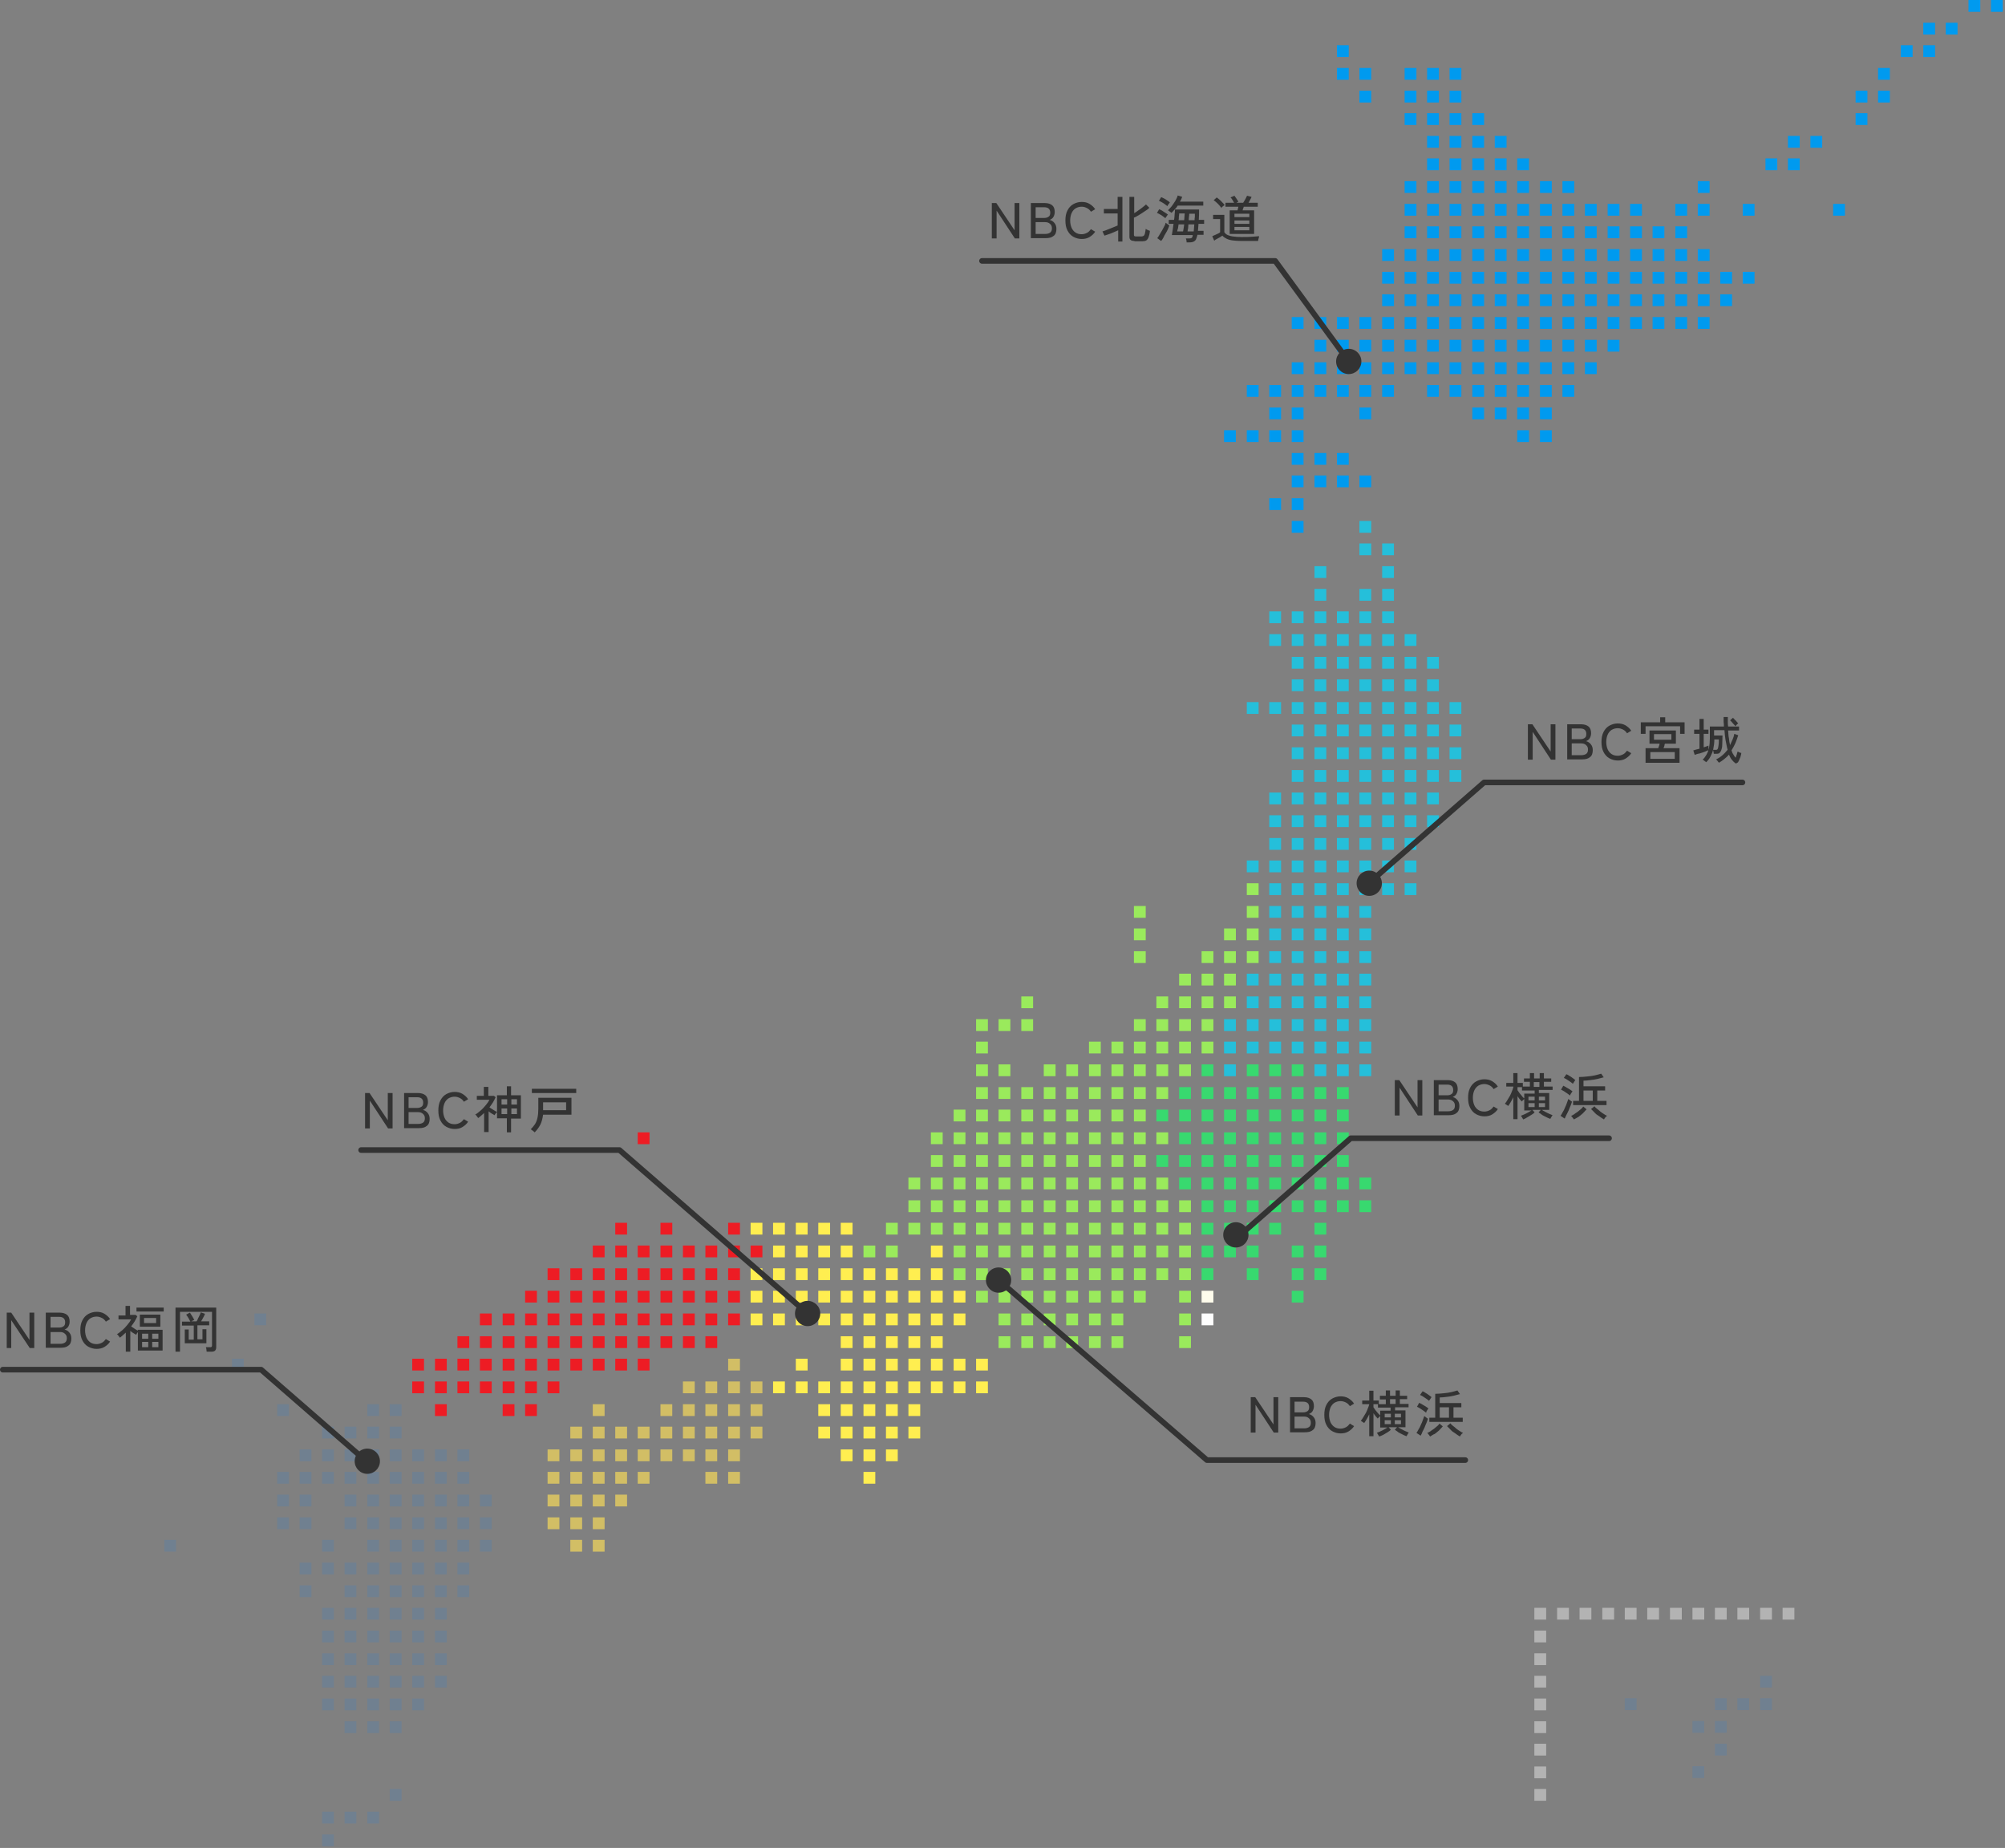 <?xml version="1.0" encoding="utf-8"?>
<!-- Generator: Adobe Illustrator 28.3.0, SVG Export Plug-In . SVG Version: 6.00 Build 0)  -->
<svg version="1.1" id="レイヤー_1" xmlns="http://www.w3.org/2000/svg" xmlns:xlink="http://www.w3.org/1999/xlink" x="0px"
	 y="0px" viewBox="0 0 714 658" style="enable-background:new 0 0 714 658;" xml:space="preserve">
<rect x="0" y="0" width="714" height="658" fill="#808080" stroke="none"/>
<style type="text/css">
	.st0{fill:#D2BE65;}
	.st1{fill:#FEFEFE;}
	.st2{fill:#708090;}
	.st3{fill:#FEFCEC;}
	.st4{fill:#FFEE50;}
	.st5{fill:#ED1C24;}
	.st6{fill:#38D96F;}
	.st7{fill:#9AEA5C;}
	.st8{fill:#B3B3B3;}
	.st9{fill:#25BFDA;}
	.st10{fill:#009AEF;}
	.st11{fill:#333333;}
	.st12{fill:none;stroke:#333333;stroke-width:2;stroke-linecap:round;stroke-linejoin:round;stroke-miterlimit:10;}
</style>
<g>
	<g>
		<g>
			<rect x="211.1" y="548.3" class="st0" width="4.2" height="4.2"/>
			<rect x="203.1" y="548.3" class="st0" width="4.2" height="4.2"/>
			<rect x="211.1" y="540.3" class="st0" width="4.2" height="4.2"/>
			<rect x="203.1" y="540.3" class="st0" width="4.2" height="4.2"/>
			<rect x="195" y="540.3" class="st0" width="4.2" height="4.2"/>
			<rect x="219.1" y="532.2" class="st0" width="4.2" height="4.2"/>
			<rect x="211.1" y="532.2" class="st0" width="4.2" height="4.2"/>
			<rect x="203.1" y="532.2" class="st0" width="4.2" height="4.2"/>
			<rect x="195" y="532.2" class="st0" width="4.2" height="4.2"/>
			<rect x="259.3" y="524.1" class="st0" width="4.2" height="4.2"/>
			<rect x="251.2" y="524.1" class="st0" width="4.2" height="4.2"/>
			<rect x="227.1" y="524.1" class="st0" width="4.2" height="4.2"/>
			<rect x="219.1" y="524.1" class="st0" width="4.2" height="4.2"/>
			<rect x="211.1" y="524.1" class="st0" width="4.2" height="4.2"/>
			<rect x="203.1" y="524.1" class="st0" width="4.2" height="4.2"/>
			<rect x="195" y="524.1" class="st0" width="4.2" height="4.2"/>
			<rect x="259.3" y="516.1" class="st0" width="4.2" height="4.2"/>
			<rect x="251.2" y="516.1" class="st0" width="4.2" height="4.2"/>
			<rect x="243.2" y="516.1" class="st0" width="4.2" height="4.2"/>
			<rect x="235.2" y="516.1" class="st0" width="4.2" height="4.2"/>
			<rect x="227.1" y="516.1" class="st0" width="4.2" height="4.2"/>
			<rect x="219.1" y="516.1" class="st0" width="4.2" height="4.2"/>
			<rect x="211.1" y="516.1" class="st0" width="4.2" height="4.2"/>
			<rect x="203.1" y="516.1" class="st0" width="4.2" height="4.2"/>
			<rect x="195" y="516.1" class="st0" width="4.2" height="4.2"/>
			<rect x="267.3" y="508" class="st0" width="4.2" height="4.2"/>
			<rect x="259.3" y="508" class="st0" width="4.2" height="4.2"/>
			<rect x="251.2" y="508" class="st0" width="4.2" height="4.2"/>
			<rect x="243.2" y="508" class="st0" width="4.2" height="4.2"/>
			<rect x="235.2" y="508" class="st0" width="4.2" height="4.2"/>
			<rect x="227.1" y="508" class="st0" width="4.2" height="4.2"/>
			<rect x="219.1" y="508" class="st0" width="4.2" height="4.2"/>
			<rect x="211.1" y="508" class="st0" width="4.2" height="4.2"/>
			<rect x="203.1" y="508" class="st0" width="4.2" height="4.2"/>
			<rect x="267.3" y="500" class="st0" width="4.2" height="4.2"/>
			<rect x="259.3" y="500" class="st0" width="4.2" height="4.2"/>
			<rect x="251.2" y="500" class="st0" width="4.2" height="4.2"/>
			<rect x="243.2" y="500" class="st0" width="4.2" height="4.2"/>
			<rect x="235.2" y="500" class="st0" width="4.2" height="4.2"/>
			<rect x="211.1" y="500" class="st0" width="4.2" height="4.2"/>
			<rect x="267.3" y="491.9" class="st0" width="4.2" height="4.2"/>
			<rect x="259.3" y="491.9" class="st0" width="4.2" height="4.2"/>
			<rect x="251.2" y="491.9" class="st0" width="4.2" height="4.2"/>
			<rect x="243.2" y="491.9" class="st0" width="4.2" height="4.2"/>
			<rect x="259.3" y="483.8" class="st0" width="4.2" height="4.2"/>
		</g>
		<rect x="427.9" y="467.7" class="st1" width="4.2" height="4.2"/>
		<g>
			<rect x="114.7" y="653.2" class="st2" width="4.2" height="4.2"/>
			<rect x="130.8" y="645.1" class="st2" width="4.2" height="4.2"/>
			<rect x="122.7" y="645.1" class="st2" width="4.2" height="4.2"/>
			<rect x="114.7" y="645.1" class="st2" width="4.2" height="4.2"/>
			<rect x="138.8" y="637" class="st2" width="4.2" height="4.2"/>
			<rect x="138.8" y="612.9" class="st2" width="4.2" height="4.2"/>
			<rect x="130.8" y="612.9" class="st2" width="4.2" height="4.2"/>
			<rect x="122.7" y="612.9" class="st2" width="4.2" height="4.2"/>
			<rect x="602.7" y="628.9" class="st2" width="4.2" height="4.2"/>
			<rect x="146.8" y="604.8" class="st2" width="4.2" height="4.2"/>
			<rect x="138.8" y="604.8" class="st2" width="4.2" height="4.2"/>
			<rect x="130.8" y="604.8" class="st2" width="4.2" height="4.2"/>
			<rect x="122.7" y="604.8" class="st2" width="4.2" height="4.2"/>
			<rect x="114.7" y="604.8" class="st2" width="4.2" height="4.2"/>
			<rect x="610.7" y="620.9" class="st2" width="4.2" height="4.2"/>
			<rect x="154.9" y="596.7" class="st2" width="4.2" height="4.2"/>
			<rect x="146.8" y="596.7" class="st2" width="4.2" height="4.2"/>
			<rect x="138.8" y="596.7" class="st2" width="4.2" height="4.2"/>
			<rect x="130.8" y="596.7" class="st2" width="4.2" height="4.2"/>
			<rect x="122.7" y="596.7" class="st2" width="4.2" height="4.2"/>
			<rect x="114.7" y="596.7" class="st2" width="4.2" height="4.2"/>
			<rect x="610.7" y="612.8" class="st2" width="4.2" height="4.2"/>
			<rect x="602.7" y="612.8" class="st2" width="4.2" height="4.2"/>
			<rect x="154.9" y="588.7" class="st2" width="4.2" height="4.2"/>
			<rect x="146.8" y="588.7" class="st2" width="4.2" height="4.2"/>
			<rect x="138.8" y="588.7" class="st2" width="4.2" height="4.2"/>
			<rect x="130.8" y="588.7" class="st2" width="4.2" height="4.2"/>
			<rect x="122.7" y="588.7" class="st2" width="4.2" height="4.2"/>
			<rect x="114.7" y="588.7" class="st2" width="4.2" height="4.2"/>
			<rect x="626.8" y="604.7" class="st2" width="4.2" height="4.2"/>
			<rect x="618.7" y="604.7" class="st2" width="4.2" height="4.2"/>
			<rect x="610.7" y="604.7" class="st2" width="4.2" height="4.2"/>
			<rect x="578.6" y="604.7" class="st2" width="4.2" height="4.2"/>
			<rect x="154.9" y="580.6" class="st2" width="4.2" height="4.2"/>
			<rect x="146.8" y="580.6" class="st2" width="4.2" height="4.2"/>
			<rect x="138.8" y="580.6" class="st2" width="4.2" height="4.2"/>
			<rect x="130.8" y="580.6" class="st2" width="4.2" height="4.2"/>
			<rect x="122.7" y="580.6" class="st2" width="4.2" height="4.2"/>
			<rect x="114.7" y="580.6" class="st2" width="4.2" height="4.2"/>
			<rect x="626.8" y="596.7" class="st2" width="4.2" height="4.2"/>
			<rect x="154.9" y="572.5" class="st2" width="4.2" height="4.2"/>
			<rect x="146.8" y="572.5" class="st2" width="4.2" height="4.2"/>
			<rect x="138.8" y="572.5" class="st2" width="4.2" height="4.2"/>
			<rect x="130.8" y="572.5" class="st2" width="4.2" height="4.2"/>
			<rect x="122.7" y="572.5" class="st2" width="4.2" height="4.2"/>
			<rect x="114.7" y="572.5" class="st2" width="4.2" height="4.2"/>
			<rect x="162.9" y="564.5" class="st2" width="4.2" height="4.2"/>
			<rect x="154.9" y="564.5" class="st2" width="4.2" height="4.2"/>
			<rect x="146.8" y="564.5" class="st2" width="4.2" height="4.2"/>
			<rect x="138.8" y="564.5" class="st2" width="4.2" height="4.2"/>
			<rect x="130.8" y="564.5" class="st2" width="4.2" height="4.2"/>
			<rect x="122.7" y="564.5" class="st2" width="4.2" height="4.2"/>
			<rect x="106.7" y="564.5" class="st2" width="4.2" height="4.2"/>
			<rect x="162.9" y="556.4" class="st2" width="4.2" height="4.2"/>
			<rect x="154.9" y="556.4" class="st2" width="4.2" height="4.2"/>
			<rect x="146.8" y="556.4" class="st2" width="4.2" height="4.2"/>
			<rect x="138.8" y="556.4" class="st2" width="4.2" height="4.2"/>
			<rect x="130.8" y="556.4" class="st2" width="4.2" height="4.2"/>
			<rect x="122.7" y="556.4" class="st2" width="4.2" height="4.2"/>
			<rect x="114.7" y="556.4" class="st2" width="4.2" height="4.2"/>
			<rect x="106.7" y="556.4" class="st2" width="4.2" height="4.2"/>
			<rect x="170.9" y="548.3" class="st2" width="4.2" height="4.2"/>
			<rect x="162.9" y="548.3" class="st2" width="4.2" height="4.2"/>
			<rect x="154.9" y="548.3" class="st2" width="4.2" height="4.2"/>
			<rect x="146.8" y="548.3" class="st2" width="4.2" height="4.2"/>
			<rect x="138.8" y="548.3" class="st2" width="4.2" height="4.2"/>
			<rect x="130.8" y="548.3" class="st2" width="4.2" height="4.2"/>
			<rect x="114.7" y="548.3" class="st2" width="4.2" height="4.2"/>
			<rect x="58.5" y="548.3" class="st2" width="4.2" height="4.2"/>
			<rect x="170.9" y="540.3" class="st2" width="4.2" height="4.2"/>
			<rect x="162.9" y="540.3" class="st2" width="4.2" height="4.2"/>
			<rect x="154.9" y="540.3" class="st2" width="4.2" height="4.2"/>
			<rect x="146.8" y="540.3" class="st2" width="4.2" height="4.2"/>
			<rect x="138.8" y="540.3" class="st2" width="4.2" height="4.2"/>
			<rect x="130.8" y="540.3" class="st2" width="4.2" height="4.2"/>
			<rect x="122.7" y="540.3" class="st2" width="4.2" height="4.2"/>
			<rect x="106.7" y="540.3" class="st2" width="4.2" height="4.2"/>
			<rect x="98.7" y="540.3" class="st2" width="4.2" height="4.2"/>
			<rect x="170.9" y="532.2" class="st2" width="4.2" height="4.2"/>
			<rect x="162.9" y="532.2" class="st2" width="4.2" height="4.2"/>
			<rect x="154.9" y="532.2" class="st2" width="4.2" height="4.2"/>
			<rect x="146.8" y="532.2" class="st2" width="4.2" height="4.2"/>
			<rect x="138.8" y="532.2" class="st2" width="4.2" height="4.2"/>
			<rect x="130.8" y="532.2" class="st2" width="4.2" height="4.2"/>
			<rect x="122.7" y="532.2" class="st2" width="4.2" height="4.2"/>
			<rect x="106.7" y="532.2" class="st2" width="4.2" height="4.2"/>
			<rect x="98.7" y="532.2" class="st2" width="4.2" height="4.2"/>
			<rect x="162.9" y="524.1" class="st2" width="4.2" height="4.2"/>
			<rect x="154.9" y="524.1" class="st2" width="4.2" height="4.2"/>
			<rect x="146.8" y="524.1" class="st2" width="4.2" height="4.2"/>
			<rect x="138.8" y="524.1" class="st2" width="4.2" height="4.2"/>
			<rect x="130.8" y="524.1" class="st2" width="4.2" height="4.2"/>
			<rect x="122.7" y="524.1" class="st2" width="4.2" height="4.2"/>
			<rect x="114.7" y="524.1" class="st2" width="4.2" height="4.2"/>
			<rect x="106.7" y="524.1" class="st2" width="4.2" height="4.2"/>
			<rect x="98.7" y="524.1" class="st2" width="4.2" height="4.2"/>
			<rect x="162.9" y="516.1" class="st2" width="4.2" height="4.2"/>
			<rect x="154.9" y="516.1" class="st2" width="4.2" height="4.2"/>
			<rect x="146.8" y="516.1" class="st2" width="4.2" height="4.2"/>
			<rect x="138.8" y="516.1" class="st2" width="4.2" height="4.2"/>
			<rect x="130.8" y="516.1" class="st2" width="4.2" height="4.2"/>
			<rect x="122.7" y="516.1" class="st2" width="4.2" height="4.2"/>
			<rect x="114.7" y="516.1" class="st2" width="4.2" height="4.2"/>
			<rect x="106.7" y="516.1" class="st2" width="4.2" height="4.2"/>
			<rect x="138.8" y="508" class="st2" width="4.2" height="4.2"/>
			<rect x="130.8" y="508" class="st2" width="4.2" height="4.2"/>
			<rect x="122.7" y="508" class="st2" width="4.2" height="4.2"/>
			<rect x="114.7" y="508" class="st2" width="4.2" height="4.2"/>
			<rect x="138.8" y="500" class="st2" width="4.2" height="4.2"/>
			<rect x="130.8" y="500" class="st2" width="4.2" height="4.2"/>
			<rect x="98.7" y="500" class="st2" width="4.2" height="4.2"/>
			<rect x="82.6" y="483.8" class="st2" width="4.2" height="4.2"/>
			<rect x="90.6" y="467.7" class="st2" width="4.2" height="4.2"/>
		</g>
		<rect x="427.9" y="459.6" class="st3" width="4.2" height="4.2"/>
		<g>
			<rect x="307.5" y="524.1" class="st4" width="4.2" height="4.2"/>
			<rect x="315.5" y="516.1" class="st4" width="4.2" height="4.2"/>
			<rect x="307.5" y="516.1" class="st4" width="4.2" height="4.2"/>
			<rect x="299.4" y="516.1" class="st4" width="4.2" height="4.2"/>
			<rect x="323.5" y="508" class="st4" width="4.2" height="4.2"/>
			<rect x="315.5" y="508" class="st4" width="4.2" height="4.2"/>
			<rect x="307.5" y="508" class="st4" width="4.2" height="4.2"/>
			<rect x="299.4" y="508" class="st4" width="4.2" height="4.2"/>
			<rect x="291.4" y="508" class="st4" width="4.2" height="4.2"/>
			<rect x="323.5" y="500" class="st4" width="4.2" height="4.2"/>
			<rect x="315.5" y="500" class="st4" width="4.2" height="4.2"/>
			<rect x="307.5" y="500" class="st4" width="4.2" height="4.2"/>
			<rect x="299.4" y="500" class="st4" width="4.2" height="4.2"/>
			<rect x="291.4" y="500" class="st4" width="4.2" height="4.2"/>
			<rect x="347.6" y="491.9" class="st4" width="4.2" height="4.2"/>
			<rect x="339.6" y="491.9" class="st4" width="4.2" height="4.2"/>
			<rect x="331.5" y="491.9" class="st4" width="4.2" height="4.2"/>
			<rect x="323.5" y="491.9" class="st4" width="4.2" height="4.2"/>
			<rect x="315.5" y="491.9" class="st4" width="4.2" height="4.2"/>
			<rect x="307.5" y="491.9" class="st4" width="4.2" height="4.2"/>
			<rect x="299.4" y="491.9" class="st4" width="4.2" height="4.2"/>
			<rect x="291.4" y="491.9" class="st4" width="4.2" height="4.2"/>
			<rect x="283.4" y="491.9" class="st4" width="4.2" height="4.2"/>
			<rect x="275.3" y="491.9" class="st4" width="4.2" height="4.2"/>
			<rect x="347.6" y="483.8" class="st4" width="4.2" height="4.2"/>
			<rect x="339.6" y="483.8" class="st4" width="4.2" height="4.2"/>
			<rect x="331.5" y="483.8" class="st4" width="4.2" height="4.2"/>
			<rect x="323.5" y="483.8" class="st4" width="4.2" height="4.2"/>
			<rect x="315.5" y="483.8" class="st4" width="4.2" height="4.2"/>
			<rect x="307.5" y="483.8" class="st4" width="4.2" height="4.2"/>
			<rect x="299.4" y="483.8" class="st4" width="4.2" height="4.2"/>
			<rect x="283.4" y="483.8" class="st4" width="4.2" height="4.2"/>
			<rect x="331.5" y="475.8" class="st4" width="4.2" height="4.2"/>
			<rect x="323.5" y="475.8" class="st4" width="4.2" height="4.2"/>
			<rect x="315.5" y="475.8" class="st4" width="4.2" height="4.2"/>
			<rect x="307.5" y="475.8" class="st4" width="4.2" height="4.2"/>
			<rect x="299.4" y="475.8" class="st4" width="4.2" height="4.2"/>
			<rect x="339.6" y="467.7" class="st4" width="4.2" height="4.2"/>
			<rect x="331.5" y="467.7" class="st4" width="4.2" height="4.2"/>
			<rect x="323.5" y="467.7" class="st4" width="4.2" height="4.2"/>
			<rect x="315.5" y="467.7" class="st4" width="4.2" height="4.2"/>
			<rect x="307.5" y="467.7" class="st4" width="4.2" height="4.2"/>
			<rect x="299.4" y="467.7" class="st4" width="4.2" height="4.2"/>
			<rect x="291.4" y="467.7" class="st4" width="4.2" height="4.2"/>
			<rect x="283.4" y="467.7" class="st4" width="4.2" height="4.2"/>
			<rect x="275.3" y="467.7" class="st4" width="4.2" height="4.2"/>
			<rect x="267.3" y="467.7" class="st4" width="4.2" height="4.2"/>
			<rect x="339.6" y="459.6" class="st4" width="4.2" height="4.2"/>
			<rect x="331.5" y="459.6" class="st4" width="4.2" height="4.2"/>
			<rect x="323.5" y="459.6" class="st4" width="4.2" height="4.2"/>
			<rect x="315.5" y="459.6" class="st4" width="4.2" height="4.2"/>
			<rect x="307.5" y="459.6" class="st4" width="4.2" height="4.2"/>
			<rect x="299.4" y="459.6" class="st4" width="4.2" height="4.2"/>
			<rect x="291.4" y="459.6" class="st4" width="4.2" height="4.2"/>
			<rect x="283.4" y="459.6" class="st4" width="4.2" height="4.2"/>
			<rect x="275.3" y="459.6" class="st4" width="4.2" height="4.2"/>
			<rect x="267.3" y="459.6" class="st4" width="4.2" height="4.2"/>
			<rect x="331.5" y="451.6" class="st4" width="4.2" height="4.2"/>
			<rect x="323.5" y="451.6" class="st4" width="4.2" height="4.2"/>
			<rect x="315.5" y="451.6" class="st4" width="4.2" height="4.2"/>
			<rect x="307.5" y="451.6" class="st4" width="4.2" height="4.2"/>
			<rect x="299.4" y="451.6" class="st4" width="4.2" height="4.2"/>
			<rect x="291.4" y="451.6" class="st4" width="4.2" height="4.2"/>
			<rect x="283.4" y="451.6" class="st4" width="4.2" height="4.2"/>
			<rect x="275.3" y="451.6" class="st4" width="4.2" height="4.2"/>
			<rect x="267.3" y="451.6" class="st4" width="4.2" height="4.2"/>
			<rect x="331.5" y="443.5" class="st4" width="4.2" height="4.2"/>
			<rect x="299.4" y="443.5" class="st4" width="4.2" height="4.2"/>
			<rect x="291.4" y="443.5" class="st4" width="4.2" height="4.2"/>
			<rect x="283.4" y="443.5" class="st4" width="4.2" height="4.2"/>
			<rect x="275.3" y="443.5" class="st4" width="4.2" height="4.2"/>
			<rect x="299.4" y="435.4" class="st4" width="4.2" height="4.2"/>
			<rect x="291.4" y="435.4" class="st4" width="4.2" height="4.2"/>
			<rect x="283.4" y="435.4" class="st4" width="4.2" height="4.2"/>
			<rect x="275.3" y="435.4" class="st4" width="4.2" height="4.2"/>
			<rect x="267.3" y="435.4" class="st4" width="4.2" height="4.2"/>
		</g>
		<g>
			<rect x="187" y="500" class="st5" width="4.2" height="4.2"/>
			<rect x="179" y="500" class="st5" width="4.2" height="4.2"/>
			<rect x="154.9" y="500" class="st5" width="4.2" height="4.2"/>
			<rect x="195" y="491.9" class="st5" width="4.2" height="4.2"/>
			<rect x="187" y="491.9" class="st5" width="4.2" height="4.2"/>
			<rect x="179" y="491.9" class="st5" width="4.2" height="4.2"/>
			<rect x="170.9" y="491.9" class="st5" width="4.2" height="4.2"/>
			<rect x="162.9" y="491.9" class="st5" width="4.2" height="4.2"/>
			<rect x="154.9" y="491.9" class="st5" width="4.2" height="4.2"/>
			<rect x="146.8" y="491.9" class="st5" width="4.2" height="4.2"/>
			<rect x="227.1" y="483.8" class="st5" width="4.2" height="4.2"/>
			<rect x="219.1" y="483.8" class="st5" width="4.2" height="4.2"/>
			<rect x="211.1" y="483.8" class="st5" width="4.2" height="4.2"/>
			<rect x="203.1" y="483.8" class="st5" width="4.2" height="4.2"/>
			<rect x="195" y="483.8" class="st5" width="4.2" height="4.2"/>
			<rect x="187" y="483.8" class="st5" width="4.2" height="4.2"/>
			<rect x="179" y="483.8" class="st5" width="4.2" height="4.2"/>
			<rect x="170.9" y="483.8" class="st5" width="4.2" height="4.2"/>
			<rect x="162.9" y="483.8" class="st5" width="4.2" height="4.2"/>
			<rect x="154.9" y="483.8" class="st5" width="4.2" height="4.2"/>
			<rect x="146.8" y="483.8" class="st5" width="4.2" height="4.2"/>
			<rect x="251.2" y="475.8" class="st5" width="4.2" height="4.2"/>
			<rect x="243.2" y="475.8" class="st5" width="4.2" height="4.2"/>
			<rect x="235.2" y="475.8" class="st5" width="4.2" height="4.2"/>
			<rect x="227.1" y="475.8" class="st5" width="4.2" height="4.2"/>
			<rect x="219.1" y="475.8" class="st5" width="4.2" height="4.2"/>
			<rect x="211.1" y="475.8" class="st5" width="4.2" height="4.2"/>
			<rect x="203.1" y="475.8" class="st5" width="4.2" height="4.2"/>
			<rect x="195" y="475.8" class="st5" width="4.2" height="4.2"/>
			<rect x="187" y="475.8" class="st5" width="4.2" height="4.2"/>
			<rect x="179" y="475.8" class="st5" width="4.2" height="4.2"/>
			<rect x="170.9" y="475.8" class="st5" width="4.2" height="4.2"/>
			<rect x="162.9" y="475.8" class="st5" width="4.2" height="4.2"/>
			<rect x="259.3" y="467.7" class="st5" width="4.2" height="4.2"/>
			<rect x="251.2" y="467.7" class="st5" width="4.2" height="4.2"/>
			<rect x="243.2" y="467.7" class="st5" width="4.2" height="4.2"/>
			<rect x="235.2" y="467.7" class="st5" width="4.2" height="4.2"/>
			<rect x="227.1" y="467.7" class="st5" width="4.2" height="4.2"/>
			<rect x="219.1" y="467.7" class="st5" width="4.2" height="4.2"/>
			<rect x="211.1" y="467.7" class="st5" width="4.2" height="4.2"/>
			<rect x="203.1" y="467.7" class="st5" width="4.2" height="4.2"/>
			<rect x="195" y="467.7" class="st5" width="4.2" height="4.2"/>
			<rect x="187" y="467.7" class="st5" width="4.2" height="4.2"/>
			<rect x="179" y="467.7" class="st5" width="4.2" height="4.2"/>
			<rect x="170.9" y="467.7" class="st5" width="4.2" height="4.2"/>
			<rect x="259.3" y="459.6" class="st5" width="4.2" height="4.2"/>
			<rect x="251.2" y="459.6" class="st5" width="4.2" height="4.2"/>
			<rect x="243.2" y="459.6" class="st5" width="4.2" height="4.2"/>
			<rect x="235.2" y="459.6" class="st5" width="4.2" height="4.2"/>
			<rect x="227.1" y="459.6" class="st5" width="4.2" height="4.2"/>
			<rect x="219.1" y="459.6" class="st5" width="4.2" height="4.2"/>
			<rect x="211.1" y="459.6" class="st5" width="4.2" height="4.2"/>
			<rect x="203.1" y="459.6" class="st5" width="4.2" height="4.2"/>
			<rect x="195" y="459.6" class="st5" width="4.2" height="4.2"/>
			<rect x="187" y="459.6" class="st5" width="4.2" height="4.2"/>
			<rect x="259.3" y="451.6" class="st5" width="4.2" height="4.2"/>
			<rect x="251.2" y="451.6" class="st5" width="4.2" height="4.2"/>
			<rect x="243.2" y="451.6" class="st5" width="4.2" height="4.2"/>
			<rect x="235.2" y="451.6" class="st5" width="4.2" height="4.2"/>
			<rect x="227.1" y="451.6" class="st5" width="4.2" height="4.2"/>
			<rect x="219.1" y="451.6" class="st5" width="4.2" height="4.2"/>
			<rect x="211.1" y="451.6" class="st5" width="4.2" height="4.2"/>
			<rect x="203.1" y="451.6" class="st5" width="4.2" height="4.2"/>
			<rect x="195" y="451.6" class="st5" width="4.2" height="4.2"/>
			<rect x="267.3" y="443.5" class="st5" width="4.2" height="4.2"/>
			<rect x="259.3" y="443.5" class="st5" width="4.2" height="4.2"/>
			<rect x="251.2" y="443.5" class="st5" width="4.2" height="4.2"/>
			<rect x="243.2" y="443.5" class="st5" width="4.2" height="4.2"/>
			<rect x="235.2" y="443.5" class="st5" width="4.2" height="4.2"/>
			<rect x="227.1" y="443.5" class="st5" width="4.2" height="4.2"/>
			<rect x="219.1" y="443.5" class="st5" width="4.2" height="4.2"/>
			<rect x="211.1" y="443.5" class="st5" width="4.2" height="4.2"/>
			<rect x="259.3" y="435.4" class="st5" width="4.2" height="4.2"/>
			<rect x="235.2" y="435.4" class="st5" width="4.2" height="4.2"/>
			<rect x="219.1" y="435.4" class="st5" width="4.2" height="4.2"/>
			<rect x="227.1" y="403.2" class="st5" width="4.2" height="4.2"/>
		</g>
		<g>
			<rect x="460" y="459.6" class="st6" width="4.2" height="4.2"/>
			<rect x="468.1" y="451.6" class="st6" width="4.2" height="4.2"/>
			<rect x="460" y="451.6" class="st6" width="4.2" height="4.2"/>
			<rect x="444" y="451.6" class="st6" width="4.2" height="4.2"/>
			<rect x="427.9" y="451.6" class="st6" width="4.2" height="4.2"/>
			<rect x="468.1" y="443.5" class="st6" width="4.2" height="4.2"/>
			<rect x="460" y="443.5" class="st6" width="4.2" height="4.2"/>
			<rect x="444" y="443.5" class="st6" width="4.2" height="4.2"/>
			<rect x="435.9" y="443.5" class="st6" width="4.2" height="4.2"/>
			<rect x="427.9" y="443.5" class="st6" width="4.2" height="4.2"/>
			<rect x="468.1" y="435.4" class="st6" width="4.2" height="4.2"/>
			<rect x="452" y="435.4" class="st6" width="4.2" height="4.2"/>
			<rect x="444" y="435.4" class="st6" width="4.2" height="4.2"/>
			<rect x="435.9" y="435.4" class="st6" width="4.2" height="4.2"/>
			<rect x="427.9" y="435.4" class="st6" width="4.2" height="4.2"/>
			<rect x="484.1" y="427.4" class="st6" width="4.2" height="4.2"/>
			<rect x="476.1" y="427.4" class="st6" width="4.2" height="4.2"/>
			<rect x="468.1" y="427.4" class="st6" width="4.2" height="4.2"/>
			<rect x="460" y="427.4" class="st6" width="4.2" height="4.2"/>
			<rect x="452" y="427.4" class="st6" width="4.2" height="4.2"/>
			<rect x="444" y="427.4" class="st6" width="4.2" height="4.2"/>
			<rect x="435.9" y="427.4" class="st6" width="4.2" height="4.2"/>
			<rect x="427.9" y="427.4" class="st6" width="4.2" height="4.2"/>
			<rect x="484.1" y="419.3" class="st6" width="4.2" height="4.2"/>
			<rect x="476.1" y="419.3" class="st6" width="4.2" height="4.2"/>
			<rect x="468.1" y="419.3" class="st6" width="4.2" height="4.2"/>
			<rect x="460" y="419.3" class="st6" width="4.2" height="4.2"/>
			<rect x="452" y="419.3" class="st6" width="4.2" height="4.2"/>
			<rect x="444" y="419.3" class="st6" width="4.2" height="4.2"/>
			<rect x="435.9" y="419.3" class="st6" width="4.2" height="4.2"/>
			<rect x="427.9" y="419.3" class="st6" width="4.2" height="4.2"/>
			<rect x="419.9" y="419.3" class="st6" width="4.2" height="4.2"/>
			<rect x="476.1" y="411.3" class="st6" width="4.2" height="4.2"/>
			<rect x="468.1" y="411.3" class="st6" width="4.2" height="4.2"/>
			<rect x="460" y="411.3" class="st6" width="4.2" height="4.2"/>
			<rect x="452" y="411.3" class="st6" width="4.2" height="4.2"/>
			<rect x="444" y="411.3" class="st6" width="4.2" height="4.2"/>
			<rect x="435.9" y="411.3" class="st6" width="4.2" height="4.2"/>
			<rect x="427.9" y="411.3" class="st6" width="4.2" height="4.2"/>
			<rect x="419.9" y="411.3" class="st6" width="4.2" height="4.2"/>
			<rect x="411.8" y="411.3" class="st6" width="4.2" height="4.2"/>
			<rect x="476.1" y="403.2" class="st6" width="4.2" height="4.2"/>
			<rect x="468.1" y="403.2" class="st6" width="4.2" height="4.2"/>
			<rect x="460" y="403.2" class="st6" width="4.2" height="4.2"/>
			<rect x="452" y="403.2" class="st6" width="4.2" height="4.2"/>
			<rect x="444" y="403.2" class="st6" width="4.2" height="4.2"/>
			<rect x="435.9" y="403.2" class="st6" width="4.2" height="4.2"/>
			<rect x="427.9" y="403.2" class="st6" width="4.2" height="4.2"/>
			<rect x="419.9" y="403.2" class="st6" width="4.2" height="4.2"/>
			<rect x="476.1" y="395.1" class="st6" width="4.2" height="4.2"/>
			<rect x="468.1" y="395.1" class="st6" width="4.2" height="4.2"/>
			<rect x="460" y="395.1" class="st6" width="4.2" height="4.2"/>
			<rect x="452" y="395.1" class="st6" width="4.2" height="4.2"/>
			<rect x="444" y="395.1" class="st6" width="4.2" height="4.2"/>
			<rect x="435.9" y="395.1" class="st6" width="4.2" height="4.2"/>
			<rect x="427.9" y="395.1" class="st6" width="4.2" height="4.2"/>
			<rect x="419.9" y="395.1" class="st6" width="4.2" height="4.2"/>
			<rect x="411.8" y="395.1" class="st6" width="4.2" height="4.2"/>
			<rect x="476.1" y="387.1" class="st6" width="4.2" height="4.2"/>
			<rect x="468.1" y="387.1" class="st6" width="4.2" height="4.2"/>
			<rect x="460" y="387.1" class="st6" width="4.2" height="4.2"/>
			<rect x="452" y="387.1" class="st6" width="4.2" height="4.2"/>
			<rect x="444" y="387.1" class="st6" width="4.2" height="4.2"/>
			<rect x="435.9" y="387.1" class="st6" width="4.2" height="4.2"/>
			<rect x="427.9" y="387.1" class="st6" width="4.2" height="4.2"/>
			<rect x="419.9" y="387.1" class="st6" width="4.2" height="4.2"/>
			<rect x="460" y="379" class="st6" width="4.2" height="4.2"/>
			<rect x="452" y="379" class="st6" width="4.2" height="4.2"/>
			<rect x="444" y="379" class="st6" width="4.2" height="4.2"/>
			<rect x="427.9" y="379" class="st6" width="4.2" height="4.2"/>
		</g>
		<g>
			<rect x="419.9" y="475.8" class="st7" width="4.2" height="4.2"/>
			<rect x="395.8" y="475.8" class="st7" width="4.2" height="4.2"/>
			<rect x="387.8" y="475.8" class="st7" width="4.2" height="4.2"/>
			<rect x="379.7" y="475.8" class="st7" width="4.2" height="4.2"/>
			<rect x="371.7" y="475.8" class="st7" width="4.2" height="4.2"/>
			<rect x="363.7" y="475.8" class="st7" width="4.2" height="4.2"/>
			<rect x="355.6" y="475.8" class="st7" width="4.2" height="4.2"/>
			<rect x="419.9" y="467.7" class="st7" width="4.2" height="4.2"/>
			<rect x="395.8" y="467.7" class="st7" width="4.2" height="4.2"/>
			<rect x="387.8" y="467.7" class="st7" width="4.2" height="4.2"/>
			<rect x="379.7" y="467.7" class="st7" width="4.2" height="4.2"/>
			<rect x="371.7" y="467.7" class="st7" width="4.2" height="4.2"/>
			<rect x="363.7" y="467.7" class="st7" width="4.2" height="4.2"/>
			<rect x="355.6" y="467.7" class="st7" width="4.2" height="4.2"/>
			<rect x="419.9" y="459.6" class="st7" width="4.2" height="4.2"/>
			<rect x="403.8" y="459.6" class="st7" width="4.2" height="4.2"/>
			<rect x="395.8" y="459.6" class="st7" width="4.2" height="4.2"/>
			<rect x="387.8" y="459.6" class="st7" width="4.2" height="4.2"/>
			<rect x="379.7" y="459.6" class="st7" width="4.2" height="4.2"/>
			<rect x="371.7" y="459.6" class="st7" width="4.2" height="4.2"/>
			<rect x="363.7" y="459.6" class="st7" width="4.2" height="4.2"/>
			<rect x="355.6" y="459.6" class="st7" width="4.2" height="4.2"/>
			<rect x="347.6" y="459.6" class="st7" width="4.2" height="4.2"/>
			<rect x="419.9" y="451.6" class="st7" width="4.2" height="4.2"/>
			<rect x="411.8" y="451.6" class="st7" width="4.2" height="4.2"/>
			<rect x="403.8" y="451.6" class="st7" width="4.2" height="4.2"/>
			<rect x="395.8" y="451.6" class="st7" width="4.2" height="4.2"/>
			<rect x="387.8" y="451.6" class="st7" width="4.2" height="4.2"/>
			<rect x="379.7" y="451.6" class="st7" width="4.2" height="4.2"/>
			<rect x="371.7" y="451.6" class="st7" width="4.2" height="4.2"/>
			<rect x="363.7" y="451.6" class="st7" width="4.2" height="4.2"/>
			<rect x="355.6" y="451.6" class="st7" width="4.2" height="4.2"/>
			<rect x="347.6" y="451.6" class="st7" width="4.2" height="4.2"/>
			<rect x="339.6" y="451.6" class="st7" width="4.2" height="4.2"/>
			<rect x="419.9" y="443.5" class="st7" width="4.2" height="4.2"/>
			<rect x="411.8" y="443.5" class="st7" width="4.2" height="4.2"/>
			<rect x="403.8" y="443.5" class="st7" width="4.2" height="4.2"/>
			<rect x="395.8" y="443.5" class="st7" width="4.2" height="4.2"/>
			<rect x="387.8" y="443.5" class="st7" width="4.2" height="4.2"/>
			<rect x="379.7" y="443.5" class="st7" width="4.2" height="4.2"/>
			<rect x="371.7" y="443.5" class="st7" width="4.2" height="4.2"/>
			<rect x="363.7" y="443.5" class="st7" width="4.2" height="4.2"/>
			<rect x="355.6" y="443.5" class="st7" width="4.2" height="4.2"/>
			<rect x="347.6" y="443.5" class="st7" width="4.2" height="4.2"/>
			<rect x="339.6" y="443.5" class="st7" width="4.2" height="4.2"/>
			<rect x="315.5" y="443.5" class="st7" width="4.2" height="4.2"/>
			<rect x="307.5" y="443.5" class="st7" width="4.2" height="4.2"/>
			<rect x="419.9" y="435.4" class="st7" width="4.2" height="4.2"/>
			<rect x="411.8" y="435.4" class="st7" width="4.2" height="4.2"/>
			<rect x="403.8" y="435.4" class="st7" width="4.2" height="4.2"/>
			<rect x="395.8" y="435.4" class="st7" width="4.2" height="4.2"/>
			<rect x="387.8" y="435.4" class="st7" width="4.2" height="4.2"/>
			<rect x="379.7" y="435.4" class="st7" width="4.2" height="4.2"/>
			<rect x="371.7" y="435.4" class="st7" width="4.2" height="4.2"/>
			<rect x="363.7" y="435.4" class="st7" width="4.2" height="4.2"/>
			<rect x="355.6" y="435.4" class="st7" width="4.2" height="4.2"/>
			<rect x="347.6" y="435.4" class="st7" width="4.2" height="4.2"/>
			<rect x="339.6" y="435.4" class="st7" width="4.2" height="4.2"/>
			<rect x="331.5" y="435.4" class="st7" width="4.2" height="4.2"/>
			<rect x="323.5" y="435.4" class="st7" width="4.2" height="4.2"/>
			<rect x="315.5" y="435.4" class="st7" width="4.2" height="4.2"/>
			<rect x="419.9" y="427.4" class="st7" width="4.2" height="4.2"/>
			<rect x="411.8" y="427.4" class="st7" width="4.2" height="4.2"/>
			<rect x="403.8" y="427.4" class="st7" width="4.2" height="4.2"/>
			<rect x="395.8" y="427.4" class="st7" width="4.2" height="4.2"/>
			<rect x="387.8" y="427.4" class="st7" width="4.2" height="4.2"/>
			<rect x="379.7" y="427.4" class="st7" width="4.2" height="4.2"/>
			<rect x="371.7" y="427.4" class="st7" width="4.2" height="4.2"/>
			<rect x="363.7" y="427.4" class="st7" width="4.2" height="4.2"/>
			<rect x="355.6" y="427.4" class="st7" width="4.2" height="4.2"/>
			<rect x="347.6" y="427.4" class="st7" width="4.2" height="4.2"/>
			<rect x="339.6" y="427.4" class="st7" width="4.2" height="4.2"/>
			<rect x="331.5" y="427.4" class="st7" width="4.2" height="4.2"/>
			<rect x="323.5" y="427.4" class="st7" width="4.2" height="4.2"/>
			<rect x="411.8" y="419.3" class="st7" width="4.2" height="4.2"/>
			<rect x="403.8" y="419.3" class="st7" width="4.2" height="4.2"/>
			<rect x="395.8" y="419.3" class="st7" width="4.2" height="4.2"/>
			<rect x="387.8" y="419.3" class="st7" width="4.2" height="4.2"/>
			<rect x="379.7" y="419.3" class="st7" width="4.2" height="4.2"/>
			<rect x="371.7" y="419.3" class="st7" width="4.2" height="4.2"/>
			<rect x="363.7" y="419.3" class="st7" width="4.2" height="4.2"/>
			<rect x="355.6" y="419.3" class="st7" width="4.2" height="4.2"/>
			<rect x="347.6" y="419.3" class="st7" width="4.2" height="4.2"/>
			<rect x="339.6" y="419.3" class="st7" width="4.2" height="4.2"/>
			<rect x="331.5" y="419.3" class="st7" width="4.2" height="4.2"/>
			<rect x="323.5" y="419.3" class="st7" width="4.2" height="4.2"/>
			<rect x="403.8" y="411.3" class="st7" width="4.2" height="4.2"/>
			<rect x="395.8" y="411.3" class="st7" width="4.2" height="4.2"/>
			<rect x="387.8" y="411.3" class="st7" width="4.2" height="4.2"/>
			<rect x="379.7" y="411.3" class="st7" width="4.2" height="4.2"/>
			<rect x="371.7" y="411.3" class="st7" width="4.2" height="4.2"/>
			<rect x="363.7" y="411.3" class="st7" width="4.2" height="4.2"/>
			<rect x="355.6" y="411.3" class="st7" width="4.2" height="4.2"/>
			<rect x="347.6" y="411.3" class="st7" width="4.2" height="4.2"/>
			<rect x="339.6" y="411.3" class="st7" width="4.2" height="4.2"/>
			<rect x="331.5" y="411.3" class="st7" width="4.2" height="4.2"/>
			<rect x="411.8" y="403.2" class="st7" width="4.2" height="4.2"/>
			<rect x="403.8" y="403.2" class="st7" width="4.2" height="4.2"/>
			<rect x="395.8" y="403.2" class="st7" width="4.2" height="4.2"/>
			<rect x="387.8" y="403.2" class="st7" width="4.2" height="4.2"/>
			<rect x="379.7" y="403.2" class="st7" width="4.2" height="4.2"/>
			<rect x="371.7" y="403.2" class="st7" width="4.2" height="4.2"/>
			<rect x="363.7" y="403.2" class="st7" width="4.2" height="4.2"/>
			<rect x="355.6" y="403.2" class="st7" width="4.2" height="4.2"/>
			<rect x="347.6" y="403.2" class="st7" width="4.2" height="4.2"/>
			<rect x="339.6" y="403.2" class="st7" width="4.2" height="4.2"/>
			<rect x="331.5" y="403.2" class="st7" width="4.2" height="4.2"/>
			<rect x="403.8" y="395.1" class="st7" width="4.2" height="4.2"/>
			<rect x="395.8" y="395.1" class="st7" width="4.2" height="4.2"/>
			<rect x="387.8" y="395.1" class="st7" width="4.2" height="4.2"/>
			<rect x="379.7" y="395.1" class="st7" width="4.2" height="4.2"/>
			<rect x="371.7" y="395.1" class="st7" width="4.2" height="4.2"/>
			<rect x="363.7" y="395.1" class="st7" width="4.2" height="4.2"/>
			<rect x="355.6" y="395.1" class="st7" width="4.2" height="4.2"/>
			<rect x="347.6" y="395.1" class="st7" width="4.2" height="4.2"/>
			<rect x="339.6" y="395.1" class="st7" width="4.2" height="4.2"/>
			<rect x="411.8" y="387.1" class="st7" width="4.2" height="4.2"/>
			<rect x="403.8" y="387.1" class="st7" width="4.2" height="4.2"/>
			<rect x="395.8" y="387.1" class="st7" width="4.2" height="4.2"/>
			<rect x="387.8" y="387.1" class="st7" width="4.2" height="4.2"/>
			<rect x="379.7" y="387.1" class="st7" width="4.2" height="4.2"/>
			<rect x="371.7" y="387.1" class="st7" width="4.2" height="4.2"/>
			<rect x="363.7" y="387.1" class="st7" width="4.2" height="4.2"/>
			<rect x="355.6" y="387.1" class="st7" width="4.2" height="4.2"/>
			<rect x="347.6" y="387.1" class="st7" width="4.2" height="4.2"/>
			<rect x="419.9" y="379" class="st7" width="4.2" height="4.2"/>
			<rect x="411.8" y="379" class="st7" width="4.2" height="4.2"/>
			<rect x="403.8" y="379" class="st7" width="4.2" height="4.2"/>
			<rect x="395.8" y="379" class="st7" width="4.2" height="4.2"/>
			<rect x="387.8" y="379" class="st7" width="4.2" height="4.2"/>
			<rect x="379.7" y="379" class="st7" width="4.2" height="4.2"/>
			<rect x="371.7" y="379" class="st7" width="4.2" height="4.2"/>
			<rect x="355.6" y="379" class="st7" width="4.2" height="4.2"/>
			<rect x="347.6" y="379" class="st7" width="4.2" height="4.2"/>
			<rect x="427.9" y="370.9" class="st7" width="4.2" height="4.2"/>
			<rect x="419.9" y="370.9" class="st7" width="4.2" height="4.2"/>
			<rect x="411.8" y="370.9" class="st7" width="4.2" height="4.2"/>
			<rect x="403.8" y="370.9" class="st7" width="4.2" height="4.2"/>
			<rect x="395.8" y="370.9" class="st7" width="4.2" height="4.2"/>
			<rect x="387.8" y="370.9" class="st7" width="4.2" height="4.2"/>
			<rect x="347.6" y="370.9" class="st7" width="4.2" height="4.2"/>
			<rect x="427.9" y="362.9" class="st7" width="4.2" height="4.2"/>
			<rect x="419.9" y="362.9" class="st7" width="4.2" height="4.2"/>
			<rect x="411.8" y="362.9" class="st7" width="4.2" height="4.2"/>
			<rect x="403.8" y="362.9" class="st7" width="4.2" height="4.2"/>
			<rect x="363.7" y="362.9" class="st7" width="4.2" height="4.2"/>
			<rect x="355.6" y="362.9" class="st7" width="4.2" height="4.2"/>
			<rect x="347.6" y="362.9" class="st7" width="4.2" height="4.2"/>
			<rect x="435.9" y="354.8" class="st7" width="4.2" height="4.2"/>
			<rect x="427.9" y="354.8" class="st7" width="4.2" height="4.2"/>
			<rect x="419.9" y="354.8" class="st7" width="4.2" height="4.2"/>
			<rect x="411.8" y="354.8" class="st7" width="4.2" height="4.2"/>
			<rect x="363.7" y="354.8" class="st7" width="4.2" height="4.2"/>
			<rect x="435.9" y="346.7" class="st7" width="4.2" height="4.2"/>
			<rect x="427.9" y="346.7" class="st7" width="4.2" height="4.2"/>
			<rect x="419.9" y="346.7" class="st7" width="4.2" height="4.2"/>
			<rect x="444" y="338.7" class="st7" width="4.2" height="4.2"/>
			<rect x="435.9" y="338.7" class="st7" width="4.2" height="4.2"/>
			<rect x="427.9" y="338.7" class="st7" width="4.2" height="4.2"/>
			<rect x="403.8" y="338.7" class="st7" width="4.2" height="4.2"/>
			<rect x="444" y="330.6" class="st7" width="4.2" height="4.2"/>
			<rect x="435.9" y="330.6" class="st7" width="4.2" height="4.2"/>
			<rect x="403.8" y="330.6" class="st7" width="4.2" height="4.2"/>
			<rect x="444" y="322.6" class="st7" width="4.2" height="4.2"/>
			<rect x="403.8" y="322.6" class="st7" width="4.2" height="4.2"/>
			<rect x="444" y="314.5" class="st7" width="4.2" height="4.2"/>
		</g>
		<g>
			<rect x="634.8" y="572.5" class="st8" width="4.2" height="4.2"/>
			<rect x="626.8" y="572.5" class="st8" width="4.2" height="4.2"/>
			<rect x="618.7" y="572.5" class="st8" width="4.2" height="4.2"/>
			<rect x="610.7" y="572.5" class="st8" width="4.2" height="4.2"/>
			<rect x="602.7" y="572.5" class="st8" width="4.2" height="4.2"/>
			<rect x="594.7" y="572.5" class="st8" width="4.2" height="4.2"/>
			<rect x="586.6" y="572.5" class="st8" width="4.2" height="4.2"/>
			<rect x="578.6" y="572.5" class="st8" width="4.2" height="4.2"/>
			<rect x="570.6" y="572.5" class="st8" width="4.2" height="4.2"/>
			<rect x="562.5" y="572.5" class="st8" width="4.2" height="4.2"/>
			<rect x="546.4" y="637" class="st8" width="4.2" height="4.2"/>
			<rect x="546.4" y="629" class="st8" width="4.2" height="4.2"/>
			<rect x="546.4" y="620.9" class="st8" width="4.2" height="4.2"/>
			<rect x="546.4" y="612.9" class="st8" width="4.2" height="4.2"/>
			<rect x="546.4" y="604.8" class="st8" width="4.2" height="4.2"/>
			<rect x="546.4" y="596.7" class="st8" width="4.2" height="4.2"/>
			<rect x="546.4" y="588.7" class="st8" width="4.2" height="4.2"/>
			<rect x="546.4" y="580.6" class="st8" width="4.2" height="4.2"/>
			<rect x="554.5" y="572.5" class="st8" width="4.2" height="4.2"/>
			<rect x="546.4" y="572.5" class="st8" width="4.2" height="4.2"/>
		</g>
		<g>
			<rect x="484.1" y="379" class="st9" width="4.2" height="4.2"/>
			<rect x="476.1" y="379" class="st9" width="4.2" height="4.2"/>
			<rect x="468.1" y="379" class="st9" width="4.2" height="4.2"/>
			<rect x="435.9" y="379" class="st9" width="4.2" height="4.2"/>
			<rect x="484.1" y="370.9" class="st9" width="4.2" height="4.2"/>
			<rect x="476.1" y="370.9" class="st9" width="4.2" height="4.2"/>
			<rect x="468.1" y="370.9" class="st9" width="4.2" height="4.2"/>
			<rect x="460" y="370.9" class="st9" width="4.2" height="4.2"/>
			<rect x="452" y="370.9" class="st9" width="4.2" height="4.2"/>
			<rect x="444" y="370.9" class="st9" width="4.2" height="4.2"/>
			<rect x="435.9" y="370.9" class="st9" width="4.2" height="4.2"/>
			<rect x="484.1" y="362.9" class="st9" width="4.2" height="4.2"/>
			<rect x="476.1" y="362.9" class="st9" width="4.2" height="4.2"/>
			<rect x="468.1" y="362.9" class="st9" width="4.2" height="4.2"/>
			<rect x="460" y="362.9" class="st9" width="4.2" height="4.2"/>
			<rect x="452" y="362.9" class="st9" width="4.2" height="4.2"/>
			<rect x="444" y="362.9" class="st9" width="4.2" height="4.2"/>
			<rect x="435.9" y="362.9" class="st9" width="4.2" height="4.2"/>
			<rect x="484.1" y="354.8" class="st9" width="4.2" height="4.2"/>
			<rect x="476.1" y="354.8" class="st9" width="4.2" height="4.2"/>
			<rect x="468.1" y="354.8" class="st9" width="4.2" height="4.2"/>
			<rect x="460" y="354.8" class="st9" width="4.2" height="4.2"/>
			<rect x="452" y="354.8" class="st9" width="4.2" height="4.2"/>
			<rect x="444" y="354.8" class="st9" width="4.2" height="4.2"/>
			<rect x="484.1" y="346.7" class="st9" width="4.2" height="4.2"/>
			<rect x="476.1" y="346.7" class="st9" width="4.2" height="4.2"/>
			<rect x="468.1" y="346.7" class="st9" width="4.2" height="4.2"/>
			<rect x="460" y="346.7" class="st9" width="4.2" height="4.2"/>
			<rect x="452" y="346.7" class="st9" width="4.2" height="4.2"/>
			<rect x="444" y="346.7" class="st9" width="4.2" height="4.2"/>
			<rect x="484.1" y="338.7" class="st9" width="4.2" height="4.2"/>
			<rect x="476.1" y="338.7" class="st9" width="4.2" height="4.2"/>
			<rect x="468.1" y="338.7" class="st9" width="4.2" height="4.2"/>
			<rect x="460" y="338.7" class="st9" width="4.2" height="4.2"/>
			<rect x="452" y="338.7" class="st9" width="4.2" height="4.2"/>
			<rect x="484.1" y="330.6" class="st9" width="4.2" height="4.2"/>
			<rect x="476.1" y="330.6" class="st9" width="4.2" height="4.2"/>
			<rect x="468.1" y="330.6" class="st9" width="4.2" height="4.2"/>
			<rect x="460" y="330.6" class="st9" width="4.2" height="4.2"/>
			<rect x="452" y="330.6" class="st9" width="4.2" height="4.2"/>
			<rect x="484.1" y="322.6" class="st9" width="4.2" height="4.2"/>
			<rect x="476.1" y="322.6" class="st9" width="4.2" height="4.2"/>
			<rect x="468.1" y="322.6" class="st9" width="4.2" height="4.2"/>
			<rect x="460" y="322.6" class="st9" width="4.2" height="4.2"/>
			<rect x="452" y="322.6" class="st9" width="4.2" height="4.2"/>
			<rect x="500.2" y="314.5" class="st9" width="4.2" height="4.2"/>
			<rect x="492.2" y="314.5" class="st9" width="4.2" height="4.2"/>
			<rect x="484.1" y="314.5" class="st9" width="4.2" height="4.2"/>
			<rect x="476.1" y="314.5" class="st9" width="4.2" height="4.2"/>
			<rect x="468.1" y="314.5" class="st9" width="4.2" height="4.2"/>
			<rect x="460" y="314.5" class="st9" width="4.2" height="4.2"/>
			<rect x="452" y="314.5" class="st9" width="4.2" height="4.2"/>
			<rect x="500.2" y="306.4" class="st9" width="4.2" height="4.2"/>
			<rect x="492.2" y="306.4" class="st9" width="4.2" height="4.2"/>
			<rect x="484.1" y="306.4" class="st9" width="4.2" height="4.2"/>
			<rect x="476.1" y="306.4" class="st9" width="4.2" height="4.2"/>
			<rect x="468.1" y="306.4" class="st9" width="4.2" height="4.2"/>
			<rect x="460" y="306.4" class="st9" width="4.2" height="4.2"/>
			<rect x="452" y="306.4" class="st9" width="4.2" height="4.2"/>
			<rect x="444" y="306.4" class="st9" width="4.2" height="4.2"/>
			<rect x="500.2" y="298.4" class="st9" width="4.2" height="4.2"/>
			<rect x="492.2" y="298.4" class="st9" width="4.2" height="4.2"/>
			<rect x="484.1" y="298.4" class="st9" width="4.2" height="4.2"/>
			<rect x="476.1" y="298.4" class="st9" width="4.2" height="4.2"/>
			<rect x="468.1" y="298.4" class="st9" width="4.2" height="4.2"/>
			<rect x="460" y="298.4" class="st9" width="4.2" height="4.2"/>
			<rect x="452" y="298.4" class="st9" width="4.2" height="4.2"/>
			<rect x="508.2" y="290.3" class="st9" width="4.2" height="4.2"/>
			<rect x="500.2" y="290.3" class="st9" width="4.2" height="4.2"/>
			<rect x="492.2" y="290.3" class="st9" width="4.2" height="4.2"/>
			<rect x="484.1" y="290.3" class="st9" width="4.2" height="4.2"/>
			<rect x="476.1" y="290.3" class="st9" width="4.2" height="4.2"/>
			<rect x="468.1" y="290.3" class="st9" width="4.2" height="4.2"/>
			<rect x="460" y="290.3" class="st9" width="4.2" height="4.2"/>
			<rect x="452" y="290.3" class="st9" width="4.2" height="4.2"/>
			<rect x="508.2" y="282.2" class="st9" width="4.2" height="4.2"/>
			<rect x="500.2" y="282.2" class="st9" width="4.2" height="4.2"/>
			<rect x="492.2" y="282.2" class="st9" width="4.2" height="4.2"/>
			<rect x="484.1" y="282.2" class="st9" width="4.2" height="4.2"/>
			<rect x="476.1" y="282.2" class="st9" width="4.2" height="4.2"/>
			<rect x="468.1" y="282.2" class="st9" width="4.2" height="4.2"/>
			<rect x="460" y="282.2" class="st9" width="4.2" height="4.2"/>
			<rect x="452" y="282.2" class="st9" width="4.2" height="4.2"/>
			<rect x="516.2" y="274.2" class="st9" width="4.2" height="4.2"/>
			<rect x="508.2" y="274.2" class="st9" width="4.2" height="4.2"/>
			<rect x="500.2" y="274.2" class="st9" width="4.2" height="4.2"/>
			<rect x="492.2" y="274.2" class="st9" width="4.2" height="4.2"/>
			<rect x="484.1" y="274.2" class="st9" width="4.2" height="4.2"/>
			<rect x="476.1" y="274.2" class="st9" width="4.2" height="4.2"/>
			<rect x="468.1" y="274.2" class="st9" width="4.2" height="4.2"/>
			<rect x="460" y="274.2" class="st9" width="4.2" height="4.2"/>
			<rect x="516.2" y="266.1" class="st9" width="4.2" height="4.2"/>
			<rect x="508.2" y="266.1" class="st9" width="4.2" height="4.2"/>
			<rect x="500.2" y="266.1" class="st9" width="4.2" height="4.2"/>
			<rect x="492.2" y="266.1" class="st9" width="4.2" height="4.2"/>
			<rect x="484.1" y="266.1" class="st9" width="4.2" height="4.2"/>
			<rect x="476.1" y="266.1" class="st9" width="4.2" height="4.2"/>
			<rect x="468.1" y="266.1" class="st9" width="4.2" height="4.2"/>
			<rect x="460" y="266.1" class="st9" width="4.2" height="4.2"/>
			<rect x="516.2" y="258" class="st9" width="4.2" height="4.2"/>
			<rect x="508.2" y="258" class="st9" width="4.2" height="4.2"/>
			<rect x="500.2" y="258" class="st9" width="4.2" height="4.2"/>
			<rect x="492.2" y="258" class="st9" width="4.2" height="4.2"/>
			<rect x="484.1" y="258" class="st9" width="4.2" height="4.2"/>
			<rect x="476.1" y="258" class="st9" width="4.2" height="4.2"/>
			<rect x="468.1" y="258" class="st9" width="4.2" height="4.2"/>
			<rect x="460" y="258" class="st9" width="4.2" height="4.2"/>
			<rect x="516.2" y="250" class="st9" width="4.2" height="4.2"/>
			<rect x="508.2" y="250" class="st9" width="4.2" height="4.2"/>
			<rect x="500.2" y="250" class="st9" width="4.2" height="4.2"/>
			<rect x="492.2" y="250" class="st9" width="4.2" height="4.2"/>
			<rect x="484.1" y="250" class="st9" width="4.2" height="4.2"/>
			<rect x="476.1" y="250" class="st9" width="4.2" height="4.2"/>
			<rect x="468.1" y="250" class="st9" width="4.2" height="4.2"/>
			<rect x="460" y="250" class="st9" width="4.2" height="4.2"/>
			<rect x="452" y="250" class="st9" width="4.2" height="4.2"/>
			<rect x="444" y="250" class="st9" width="4.2" height="4.2"/>
			<rect x="508.2" y="241.9" class="st9" width="4.2" height="4.2"/>
			<rect x="500.2" y="241.9" class="st9" width="4.2" height="4.2"/>
			<rect x="492.2" y="241.9" class="st9" width="4.2" height="4.2"/>
			<rect x="484.1" y="241.9" class="st9" width="4.2" height="4.2"/>
			<rect x="476.1" y="241.9" class="st9" width="4.2" height="4.2"/>
			<rect x="468.1" y="241.9" class="st9" width="4.2" height="4.2"/>
			<rect x="460" y="241.9" class="st9" width="4.2" height="4.2"/>
			<rect x="508.2" y="233.9" class="st9" width="4.2" height="4.2"/>
			<rect x="500.2" y="233.9" class="st9" width="4.2" height="4.2"/>
			<rect x="492.2" y="233.9" class="st9" width="4.2" height="4.2"/>
			<rect x="484.1" y="233.9" class="st9" width="4.2" height="4.2"/>
			<rect x="476.1" y="233.9" class="st9" width="4.2" height="4.2"/>
			<rect x="468.1" y="233.9" class="st9" width="4.2" height="4.2"/>
			<rect x="460" y="233.9" class="st9" width="4.2" height="4.2"/>
			<rect x="500.2" y="225.8" class="st9" width="4.2" height="4.2"/>
			<rect x="492.2" y="225.8" class="st9" width="4.2" height="4.2"/>
			<rect x="484.1" y="225.8" class="st9" width="4.2" height="4.2"/>
			<rect x="476.1" y="225.8" class="st9" width="4.2" height="4.2"/>
			<rect x="468.1" y="225.8" class="st9" width="4.2" height="4.2"/>
			<rect x="460" y="225.8" class="st9" width="4.2" height="4.2"/>
			<rect x="452" y="225.8" class="st9" width="4.2" height="4.2"/>
			<rect x="492.2" y="217.7" class="st9" width="4.2" height="4.2"/>
			<rect x="484.1" y="217.7" class="st9" width="4.2" height="4.2"/>
			<rect x="476.1" y="217.7" class="st9" width="4.2" height="4.2"/>
			<rect x="468.1" y="217.7" class="st9" width="4.2" height="4.2"/>
			<rect x="460" y="217.7" class="st9" width="4.2" height="4.2"/>
			<rect x="452" y="217.7" class="st9" width="4.2" height="4.2"/>
			<rect x="492.2" y="209.7" class="st9" width="4.2" height="4.2"/>
			<rect x="484.1" y="209.7" class="st9" width="4.2" height="4.2"/>
			<rect x="468.1" y="209.7" class="st9" width="4.2" height="4.2"/>
			<rect x="492.2" y="201.6" class="st9" width="4.2" height="4.2"/>
			<rect x="468.1" y="201.6" class="st9" width="4.2" height="4.2"/>
			<rect x="492.2" y="193.5" class="st9" width="4.2" height="4.2"/>
			<rect x="484.1" y="193.5" class="st9" width="4.2" height="4.2"/>
			<rect x="484.1" y="185.5" class="st9" width="4.2" height="4.2"/>
		</g>
		<g>
			<rect x="460" y="185.5" class="st10" width="4.2" height="4.2"/>
			<rect x="460" y="177.4" class="st10" width="4.2" height="4.2"/>
			<rect x="452" y="177.4" class="st10" width="4.2" height="4.2"/>
			<rect x="484.1" y="169.3" class="st10" width="4.2" height="4.2"/>
			<rect x="476.1" y="169.3" class="st10" width="4.2" height="4.2"/>
			<rect x="468.1" y="169.3" class="st10" width="4.2" height="4.2"/>
			<rect x="460" y="169.3" class="st10" width="4.2" height="4.2"/>
			<rect x="476.1" y="161.3" class="st10" width="4.2" height="4.2"/>
			<rect x="468.1" y="161.3" class="st10" width="4.2" height="4.2"/>
			<rect x="460" y="161.3" class="st10" width="4.2" height="4.2"/>
			<rect x="548.4" y="153.2" class="st10" width="4.2" height="4.2"/>
			<rect x="540.3" y="153.2" class="st10" width="4.2" height="4.2"/>
			<rect x="460" y="153.2" class="st10" width="4.2" height="4.2"/>
			<rect x="452" y="153.2" class="st10" width="4.2" height="4.2"/>
			<rect x="444" y="153.2" class="st10" width="4.2" height="4.2"/>
			<rect x="435.9" y="153.2" class="st10" width="4.2" height="4.2"/>
			<rect x="548.4" y="145.1" class="st10" width="4.2" height="4.2"/>
			<rect x="540.3" y="145.1" class="st10" width="4.2" height="4.2"/>
			<rect x="532.3" y="145.1" class="st10" width="4.2" height="4.2"/>
			<rect x="524.3" y="145.1" class="st10" width="4.2" height="4.2"/>
			<rect x="484.1" y="145.1" class="st10" width="4.2" height="4.2"/>
			<rect x="460" y="145.1" class="st10" width="4.2" height="4.2"/>
			<rect x="452" y="145.1" class="st10" width="4.2" height="4.2"/>
			<rect x="556.4" y="137.1" class="st10" width="4.2" height="4.2"/>
			<rect x="548.4" y="137.1" class="st10" width="4.2" height="4.2"/>
			<rect x="540.3" y="137.1" class="st10" width="4.2" height="4.2"/>
			<rect x="532.3" y="137.1" class="st10" width="4.2" height="4.2"/>
			<rect x="524.3" y="137.1" class="st10" width="4.2" height="4.2"/>
			<rect x="516.2" y="137.1" class="st10" width="4.2" height="4.2"/>
			<rect x="508.2" y="137.1" class="st10" width="4.2" height="4.2"/>
			<rect x="492.2" y="137.1" class="st10" width="4.2" height="4.2"/>
			<rect x="484.1" y="137.1" class="st10" width="4.2" height="4.2"/>
			<rect x="476.1" y="137.1" class="st10" width="4.2" height="4.2"/>
			<rect x="468.1" y="137.1" class="st10" width="4.2" height="4.2"/>
			<rect x="460" y="137.1" class="st10" width="4.2" height="4.2"/>
			<rect x="452" y="137.1" class="st10" width="4.2" height="4.2"/>
			<rect x="444" y="137.1" class="st10" width="4.2" height="4.2"/>
			<rect x="564.4" y="129" class="st10" width="4.2" height="4.2"/>
			<rect x="556.4" y="129" class="st10" width="4.2" height="4.2"/>
			<rect x="548.4" y="129" class="st10" width="4.2" height="4.2"/>
			<rect x="540.3" y="129" class="st10" width="4.2" height="4.2"/>
			<rect x="532.3" y="129" class="st10" width="4.2" height="4.2"/>
			<rect x="524.3" y="129" class="st10" width="4.2" height="4.2"/>
			<rect x="516.2" y="129" class="st10" width="4.2" height="4.2"/>
			<rect x="508.2" y="129" class="st10" width="4.2" height="4.2"/>
			<rect x="500.2" y="129" class="st10" width="4.2" height="4.2"/>
			<rect x="492.2" y="129" class="st10" width="4.2" height="4.2"/>
			<rect x="484.1" y="129" class="st10" width="4.2" height="4.2"/>
			<rect x="476.1" y="129" class="st10" width="4.2" height="4.2"/>
			<rect x="468.1" y="129" class="st10" width="4.2" height="4.2"/>
			<rect x="460" y="129" class="st10" width="4.2" height="4.2"/>
			<rect x="572.5" y="121" class="st10" width="4.2" height="4.2"/>
			<rect x="564.4" y="121" class="st10" width="4.2" height="4.2"/>
			<rect x="556.4" y="121" class="st10" width="4.2" height="4.2"/>
			<rect x="548.4" y="121" class="st10" width="4.2" height="4.2"/>
			<rect x="540.3" y="121" class="st10" width="4.2" height="4.2"/>
			<rect x="532.3" y="121" class="st10" width="4.2" height="4.2"/>
			<rect x="524.3" y="121" class="st10" width="4.2" height="4.2"/>
			<rect x="516.2" y="121" class="st10" width="4.2" height="4.2"/>
			<rect x="508.2" y="121" class="st10" width="4.2" height="4.2"/>
			<rect x="500.2" y="121" class="st10" width="4.2" height="4.2"/>
			<rect x="492.2" y="121" class="st10" width="4.2" height="4.2"/>
			<rect x="484.1" y="121" class="st10" width="4.2" height="4.2"/>
			<rect x="476.1" y="121" class="st10" width="4.2" height="4.2"/>
			<rect x="468.1" y="121" class="st10" width="4.2" height="4.2"/>
			<rect x="604.6" y="112.9" class="st10" width="4.2" height="4.2"/>
			<rect x="596.6" y="112.9" class="st10" width="4.2" height="4.2"/>
			<rect x="588.5" y="112.9" class="st10" width="4.2" height="4.2"/>
			<rect x="580.5" y="112.9" class="st10" width="4.2" height="4.2"/>
			<rect x="572.5" y="112.9" class="st10" width="4.2" height="4.2"/>
			<rect x="564.4" y="112.9" class="st10" width="4.2" height="4.2"/>
			<rect x="556.4" y="112.9" class="st10" width="4.2" height="4.2"/>
			<rect x="548.4" y="112.9" class="st10" width="4.2" height="4.2"/>
			<rect x="540.3" y="112.9" class="st10" width="4.2" height="4.2"/>
			<rect x="532.3" y="112.9" class="st10" width="4.2" height="4.2"/>
			<rect x="524.3" y="112.9" class="st10" width="4.2" height="4.2"/>
			<rect x="516.2" y="112.9" class="st10" width="4.2" height="4.2"/>
			<rect x="508.2" y="112.9" class="st10" width="4.2" height="4.2"/>
			<rect x="500.2" y="112.9" class="st10" width="4.2" height="4.2"/>
			<rect x="492.2" y="112.9" class="st10" width="4.2" height="4.2"/>
			<rect x="484.1" y="112.9" class="st10" width="4.2" height="4.2"/>
			<rect x="476.1" y="112.9" class="st10" width="4.2" height="4.2"/>
			<rect x="468.1" y="112.9" class="st10" width="4.2" height="4.2"/>
			<rect x="460" y="112.9" class="st10" width="4.2" height="4.2"/>
			<rect x="612.6" y="104.8" class="st10" width="4.2" height="4.2"/>
			<rect x="604.6" y="104.8" class="st10" width="4.2" height="4.2"/>
			<rect x="596.6" y="104.8" class="st10" width="4.2" height="4.2"/>
			<rect x="588.5" y="104.8" class="st10" width="4.2" height="4.2"/>
			<rect x="580.5" y="104.8" class="st10" width="4.2" height="4.2"/>
			<rect x="572.5" y="104.8" class="st10" width="4.2" height="4.2"/>
			<rect x="564.4" y="104.8" class="st10" width="4.2" height="4.2"/>
			<rect x="556.4" y="104.8" class="st10" width="4.2" height="4.2"/>
			<rect x="548.4" y="104.8" class="st10" width="4.2" height="4.2"/>
			<rect x="540.3" y="104.8" class="st10" width="4.2" height="4.2"/>
			<rect x="532.3" y="104.8" class="st10" width="4.2" height="4.2"/>
			<rect x="524.3" y="104.8" class="st10" width="4.2" height="4.2"/>
			<rect x="516.2" y="104.8" class="st10" width="4.2" height="4.2"/>
			<rect x="508.2" y="104.8" class="st10" width="4.2" height="4.2"/>
			<rect x="500.2" y="104.8" class="st10" width="4.2" height="4.2"/>
			<rect x="492.2" y="104.8" class="st10" width="4.2" height="4.2"/>
			<rect x="620.6" y="96.8" class="st10" width="4.2" height="4.2"/>
			<rect x="612.6" y="96.8" class="st10" width="4.2" height="4.2"/>
			<rect x="604.6" y="96.8" class="st10" width="4.2" height="4.2"/>
			<rect x="596.6" y="96.8" class="st10" width="4.2" height="4.2"/>
			<rect x="588.5" y="96.8" class="st10" width="4.2" height="4.2"/>
			<rect x="580.5" y="96.8" class="st10" width="4.2" height="4.2"/>
			<rect x="572.5" y="96.8" class="st10" width="4.2" height="4.2"/>
			<rect x="564.4" y="96.8" class="st10" width="4.2" height="4.2"/>
			<rect x="556.4" y="96.8" class="st10" width="4.2" height="4.2"/>
			<rect x="548.4" y="96.8" class="st10" width="4.2" height="4.2"/>
			<rect x="540.3" y="96.8" class="st10" width="4.2" height="4.2"/>
			<rect x="532.3" y="96.8" class="st10" width="4.2" height="4.2"/>
			<rect x="524.3" y="96.8" class="st10" width="4.2" height="4.2"/>
			<rect x="516.2" y="96.8" class="st10" width="4.2" height="4.2"/>
			<rect x="508.2" y="96.8" class="st10" width="4.2" height="4.2"/>
			<rect x="500.2" y="96.8" class="st10" width="4.2" height="4.2"/>
			<rect x="492.2" y="96.8" class="st10" width="4.2" height="4.2"/>
			<rect x="604.6" y="88.7" class="st10" width="4.2" height="4.2"/>
			<rect x="596.6" y="88.7" class="st10" width="4.2" height="4.2"/>
			<rect x="588.5" y="88.7" class="st10" width="4.2" height="4.2"/>
			<rect x="580.5" y="88.7" class="st10" width="4.2" height="4.2"/>
			<rect x="572.5" y="88.7" class="st10" width="4.2" height="4.2"/>
			<rect x="564.4" y="88.7" class="st10" width="4.2" height="4.2"/>
			<rect x="556.4" y="88.7" class="st10" width="4.2" height="4.2"/>
			<rect x="548.4" y="88.7" class="st10" width="4.2" height="4.2"/>
			<rect x="540.3" y="88.7" class="st10" width="4.2" height="4.2"/>
			<rect x="532.3" y="88.7" class="st10" width="4.2" height="4.2"/>
			<rect x="524.3" y="88.7" class="st10" width="4.2" height="4.2"/>
			<rect x="516.2" y="88.7" class="st10" width="4.2" height="4.2"/>
			<rect x="508.2" y="88.7" class="st10" width="4.2" height="4.2"/>
			<rect x="500.2" y="88.7" class="st10" width="4.2" height="4.2"/>
			<rect x="492.2" y="88.7" class="st10" width="4.2" height="4.2"/>
			<rect x="596.6" y="80.6" class="st10" width="4.2" height="4.2"/>
			<rect x="588.5" y="80.6" class="st10" width="4.2" height="4.2"/>
			<rect x="580.5" y="80.6" class="st10" width="4.2" height="4.2"/>
			<rect x="572.5" y="80.6" class="st10" width="4.2" height="4.2"/>
			<rect x="564.4" y="80.6" class="st10" width="4.2" height="4.2"/>
			<rect x="556.4" y="80.6" class="st10" width="4.2" height="4.2"/>
			<rect x="548.4" y="80.6" class="st10" width="4.2" height="4.2"/>
			<rect x="540.3" y="80.6" class="st10" width="4.2" height="4.2"/>
			<rect x="532.3" y="80.6" class="st10" width="4.2" height="4.2"/>
			<rect x="524.3" y="80.6" class="st10" width="4.2" height="4.2"/>
			<rect x="516.2" y="80.6" class="st10" width="4.2" height="4.2"/>
			<rect x="508.2" y="80.6" class="st10" width="4.2" height="4.2"/>
			<rect x="500.2" y="80.6" class="st10" width="4.2" height="4.2"/>
			<rect x="652.8" y="72.6" class="st10" width="4.2" height="4.2"/>
			<rect x="620.6" y="72.6" class="st10" width="4.2" height="4.2"/>
			<rect x="604.6" y="72.6" class="st10" width="4.2" height="4.2"/>
			<rect x="596.6" y="72.6" class="st10" width="4.2" height="4.2"/>
			<rect x="580.5" y="72.6" class="st10" width="4.2" height="4.2"/>
			<rect x="572.5" y="72.6" class="st10" width="4.2" height="4.2"/>
			<rect x="564.4" y="72.6" class="st10" width="4.2" height="4.2"/>
			<rect x="556.4" y="72.6" class="st10" width="4.2" height="4.2"/>
			<rect x="548.4" y="72.6" class="st10" width="4.2" height="4.2"/>
			<rect x="540.3" y="72.6" class="st10" width="4.2" height="4.2"/>
			<rect x="532.3" y="72.6" class="st10" width="4.2" height="4.2"/>
			<rect x="524.3" y="72.6" class="st10" width="4.2" height="4.2"/>
			<rect x="516.2" y="72.6" class="st10" width="4.2" height="4.2"/>
			<rect x="508.2" y="72.6" class="st10" width="4.2" height="4.2"/>
			<rect x="500.2" y="72.6" class="st10" width="4.2" height="4.2"/>
			<rect x="604.6" y="64.5" class="st10" width="4.2" height="4.2"/>
			<rect x="556.4" y="64.5" class="st10" width="4.2" height="4.2"/>
			<rect x="548.4" y="64.5" class="st10" width="4.2" height="4.2"/>
			<rect x="540.3" y="64.5" class="st10" width="4.2" height="4.2"/>
			<rect x="532.3" y="64.5" class="st10" width="4.2" height="4.2"/>
			<rect x="524.3" y="64.5" class="st10" width="4.2" height="4.2"/>
			<rect x="516.2" y="64.5" class="st10" width="4.2" height="4.2"/>
			<rect x="508.2" y="64.5" class="st10" width="4.2" height="4.2"/>
			<rect x="500.2" y="64.5" class="st10" width="4.2" height="4.2"/>
			<rect x="636.7" y="56.4" class="st10" width="4.2" height="4.2"/>
			<rect x="628.7" y="56.4" class="st10" width="4.2" height="4.2"/>
			<rect x="540.3" y="56.4" class="st10" width="4.2" height="4.2"/>
			<rect x="532.3" y="56.4" class="st10" width="4.2" height="4.2"/>
			<rect x="524.3" y="56.4" class="st10" width="4.2" height="4.2"/>
			<rect x="516.2" y="56.4" class="st10" width="4.2" height="4.2"/>
			<rect x="508.2" y="56.4" class="st10" width="4.2" height="4.2"/>
			<rect x="644.7" y="48.4" class="st10" width="4.2" height="4.2"/>
			<rect x="636.7" y="48.4" class="st10" width="4.2" height="4.2"/>
			<rect x="532.3" y="48.4" class="st10" width="4.2" height="4.2"/>
			<rect x="524.3" y="48.4" class="st10" width="4.2" height="4.2"/>
			<rect x="516.2" y="48.4" class="st10" width="4.2" height="4.2"/>
			<rect x="508.2" y="48.4" class="st10" width="4.2" height="4.2"/>
			<rect x="660.8" y="40.3" class="st10" width="4.2" height="4.2"/>
			<rect x="524.3" y="40.3" class="st10" width="4.2" height="4.2"/>
			<rect x="516.2" y="40.3" class="st10" width="4.2" height="4.2"/>
			<rect x="508.2" y="40.3" class="st10" width="4.2" height="4.2"/>
			<rect x="500.2" y="40.3" class="st10" width="4.2" height="4.2"/>
			<rect x="668.8" y="32.3" class="st10" width="4.2" height="4.2"/>
			<rect x="660.8" y="32.3" class="st10" width="4.2" height="4.2"/>
			<rect x="516.2" y="32.3" class="st10" width="4.2" height="4.2"/>
			<rect x="508.2" y="32.3" class="st10" width="4.2" height="4.2"/>
			<rect x="500.2" y="32.3" class="st10" width="4.2" height="4.2"/>
			<rect x="484.1" y="32.3" class="st10" width="4.2" height="4.2"/>
			<rect x="668.8" y="24.2" class="st10" width="4.2" height="4.2"/>
			<rect x="516.2" y="24.2" class="st10" width="4.2" height="4.2"/>
			<rect x="508.2" y="24.2" class="st10" width="4.2" height="4.2"/>
			<rect x="500.2" y="24.2" class="st10" width="4.2" height="4.2"/>
			<rect x="484.1" y="24.2" class="st10" width="4.2" height="4.2"/>
			<rect x="476.1" y="24.2" class="st10" width="4.2" height="4.2"/>
			<rect x="684.9" y="16.1" class="st10" width="4.2" height="4.2"/>
			<rect x="676.9" y="16.1" class="st10" width="4.2" height="4.2"/>
			<rect x="476.1" y="16.1" class="st10" width="4.2" height="4.2"/>
			<rect x="692.9" y="8.1" class="st10" width="4.2" height="4.2"/>
			<rect x="684.9" y="8.1" class="st10" width="4.2" height="4.2"/>
			<rect x="709" class="st10" width="4.2" height="4.2"/>
			<rect x="701" class="st10" width="4.2" height="4.2"/>
		</g>
	</g>
	<circle class="st11" cx="487.6" cy="314.5" r="4.5"/>
	<circle class="st11" cx="440.1" cy="439.7" r="4.5"/>
	<circle class="st11" cx="355.6" cy="455.8" r="4.5"/>
	<circle class="st11" cx="287.6" cy="467.7" r="4.5"/>
	<circle class="st11" cx="130.8" cy="520.3" r="4.5"/>
	<circle class="st11" cx="480.3" cy="128.7" r="4.5"/>
</g>
<polyline class="st12" points="480.3,128.7 454.1,92.9 349.7,92.9 "/>
<g>
	<path class="st11" d="M353.2,84.9V72.3h1.6l6.5,9.7v-9.7h1.7v12.6h-1.6l-6.5-9.9v9.9H353.2z"/>
	<path class="st11" d="M367.1,84.9V72.3h5c1.1,0,2,0.3,2.6,0.8c0.6,0.5,0.9,1.3,0.9,2.4c0,0.7-0.2,1.3-0.5,1.8
		c-0.3,0.5-0.8,0.8-1.3,1c0.7,0.2,1.2,0.5,1.7,1.1s0.7,1.3,0.7,2.1c0,1.1-0.3,2-1,2.5c-0.7,0.6-1.6,0.8-2.9,0.8H367.1z M368.8,77.6
		h3.2c0.6,0,1.1-0.2,1.5-0.5s0.5-0.8,0.5-1.4c0-1.2-0.7-1.9-2.1-1.9h-3.1V77.6z M368.8,83.3h3.4c0.8,0,1.4-0.2,1.8-0.5
		s0.6-0.8,0.6-1.5c0-0.7-0.2-1.2-0.7-1.6c-0.4-0.4-1-0.6-1.7-0.6h-3.4V83.3z"/>
	<path class="st11" d="M385.2,85.1c-1.1,0-2.1-0.3-3-0.8s-1.6-1.3-2.1-2.3c-0.5-1-0.7-2.1-0.7-3.5s0.2-2.5,0.7-3.5s1.2-1.8,2.1-2.3
		s1.9-0.8,3-0.8c1,0,2,0.2,2.8,0.7c0.8,0.5,1.5,1.1,2,1.9l-1.5,0.9c-0.4-0.6-0.8-1-1.4-1.3c-0.6-0.3-1.2-0.5-1.9-0.5
		c-0.8,0-1.5,0.2-2.2,0.6c-0.6,0.4-1.1,1-1.4,1.7c-0.3,0.7-0.5,1.6-0.5,2.6c0,1,0.2,1.9,0.5,2.6c0.3,0.7,0.8,1.3,1.4,1.7
		s1.3,0.6,2.2,0.6c0.7,0,1.3-0.2,1.9-0.5c0.6-0.3,1-0.8,1.4-1.3l1.5,0.9c-0.5,0.8-1.2,1.4-2,1.9S386.2,85.1,385.2,85.1z"/>
	<path class="st11" d="M398.2,86V82c-0.4,0.2-1,0.4-1.6,0.7c-0.6,0.3-1.2,0.5-1.8,0.7c-0.6,0.2-1.1,0.4-1.5,0.5l-0.7-1.5
		c0.3-0.1,0.7-0.2,1.2-0.4c0.5-0.2,1-0.4,1.5-0.6c0.5-0.2,1-0.4,1.5-0.6s0.9-0.4,1.2-0.5V76h-4.9v-1.6h4.9v-4.3h1.7V86H398.2z
		 M404,85.8c-0.6,0-1-0.1-1.3-0.3c-0.3-0.2-0.5-0.6-0.5-1.1V70.1h1.7v5.8c0.5-0.3,1-0.6,1.5-1c0.5-0.3,1-0.7,1.5-1.1
		c0.5-0.4,0.9-0.7,1.2-1l1.2,1.2c-0.4,0.4-0.9,0.8-1.6,1.2c-0.6,0.4-1.3,0.9-2,1.3c-0.7,0.4-1.3,0.8-1.9,1v6c0,0.2,0,0.4,0.1,0.5
		c0.1,0.1,0.3,0.2,0.6,0.2h1.9c0.4,0,0.6-0.1,0.8-0.2c0.2-0.1,0.4-0.4,0.5-0.8c0.1-0.4,0.2-1,0.3-1.7c0.2,0.1,0.4,0.2,0.7,0.4
		c0.3,0.1,0.6,0.2,0.8,0.3c-0.1,1-0.3,1.8-0.5,2.3c-0.2,0.5-0.5,0.9-0.8,1.1c-0.3,0.2-0.8,0.3-1.3,0.3H404z"/>
	<path class="st11" d="M415,77.7c-0.2-0.2-0.5-0.4-0.9-0.7c-0.4-0.3-0.7-0.5-1.1-0.7c-0.4-0.2-0.7-0.4-1-0.5l0.8-1.3
		c0.5,0.2,1.1,0.5,1.6,0.9c0.6,0.3,1.1,0.7,1.5,1c-0.1,0.1-0.2,0.2-0.3,0.4s-0.2,0.3-0.4,0.5C415.2,77.4,415.1,77.5,415,77.7z
		 M413.5,85.8l-1.4-1c0.3-0.3,0.5-0.7,0.8-1.2c0.3-0.5,0.6-1,0.9-1.5c0.3-0.5,0.5-1,0.8-1.5s0.4-0.9,0.5-1.3
		c0.1,0.1,0.2,0.2,0.4,0.3c0.2,0.1,0.3,0.3,0.5,0.4c0.2,0.1,0.3,0.2,0.4,0.3c-0.1,0.4-0.3,0.8-0.5,1.3c-0.2,0.5-0.5,1-0.8,1.5
		c-0.3,0.5-0.6,1-0.8,1.5C414,85.1,413.8,85.5,413.5,85.8z M415.7,73.4c-0.2-0.2-0.5-0.4-0.9-0.7c-0.4-0.3-0.7-0.5-1.1-0.7
		c-0.4-0.2-0.7-0.4-1-0.5l0.8-1.3c0.3,0.1,0.7,0.3,1.1,0.5c0.4,0.2,0.8,0.5,1.1,0.7c0.4,0.2,0.7,0.5,0.9,0.7
		c-0.1,0.1-0.2,0.2-0.3,0.4c-0.1,0.2-0.3,0.3-0.4,0.5S415.8,73.3,415.7,73.4z M417.2,75.8c-0.1-0.1-0.2-0.2-0.4-0.3
		s-0.3-0.2-0.5-0.4c-0.2-0.1-0.3-0.2-0.4-0.2c0.4-0.4,0.9-0.9,1.3-1.4c0.4-0.6,0.9-1.2,1.3-1.9c0.4-0.7,0.7-1.3,0.9-2l1.6,0.5
		c-0.2,0.6-0.5,1.2-0.8,1.7h8.3v1.4h-9.1c-0.3,0.5-0.6,0.9-1,1.3S417.6,75.4,417.2,75.8z M422.6,86.4c0-0.2-0.1-0.5-0.1-0.8
		c-0.1-0.3-0.1-0.5-0.2-0.7h1.2c0.5,0,0.8-0.1,0.9-0.2s0.3-0.4,0.3-0.7c0-0.1,0-0.2,0.1-0.3h-7.5c0.1-0.5,0.2-1.1,0.3-1.8
		c0.1-0.7,0.2-1.4,0.3-2.2h-1.7v-1.4h1.9c0.1-0.7,0.2-1.4,0.2-2c0.1-0.6,0.1-1.2,0.1-1.7h8.6c0,1.3,0,2.5-0.1,3.7h1.9v1.4h-2
		c0,0.5-0.1,0.9-0.1,1.3c0,0.4-0.1,0.8-0.1,1.2h2v1.4h-2.2c0,0.3-0.1,0.5-0.2,0.8c-0.2,0.7-0.4,1.2-0.9,1.5s-1,0.4-1.7,0.4H422.6z
		 M419.2,82.4h2.1c0.1-0.3,0.1-0.7,0.2-1.1c0.1-0.4,0.1-0.9,0.2-1.4h-2c-0.1,0.5-0.1,0.9-0.2,1.4C419.3,81.7,419.3,82.1,419.2,82.4z
		 M419.7,78.4h2c0-0.4,0.1-0.9,0.1-1.3c0-0.4,0.1-0.8,0.1-1.1h-2c0,0.3,0,0.7-0.1,1.1C419.8,77.6,419.8,78,419.7,78.4z M422.9,82.4
		h2.2c0-0.4,0.1-0.8,0.1-1.2s0.1-0.9,0.1-1.3h-2.1c0,0.5-0.1,0.9-0.1,1.4C423,81.7,422.9,82.1,422.9,82.4z M423.3,78.4h2.1
		c0-0.4,0-0.8,0.1-1.2c0-0.4,0-0.8,0-1.1h-2c0,0.3,0,0.7-0.1,1.1C423.4,77.6,423.3,78,423.3,78.4z"/>
	<path class="st11" d="M442,85.8c-1.2,0-2.3-0.1-3.1-0.2c-0.8-0.1-1.5-0.3-2.1-0.6c-0.6-0.3-1.1-0.6-1.5-1.1
		c-0.2,0.2-0.5,0.3-0.9,0.6c-0.4,0.2-0.7,0.4-1.1,0.6c-0.4,0.2-0.7,0.4-0.9,0.6l-0.7-1.6c0.2-0.1,0.5-0.2,0.9-0.4s0.7-0.3,1.1-0.5
		c0.4-0.2,0.6-0.3,0.8-0.5V78h-2.5v-1.5h4v6.2c0.3,0.4,0.7,0.8,1.2,1c0.5,0.2,1.1,0.4,1.9,0.5c0.8,0.1,1.8,0.2,3,0.2
		c1.5,0,2.7,0,3.7-0.1s1.9-0.1,2.6-0.2c0,0.1-0.1,0.2-0.1,0.5c-0.1,0.2-0.1,0.4-0.2,0.7c0,0.2-0.1,0.4-0.1,0.5c-0.3,0-0.7,0-1.2,0
		c-0.5,0-1,0-1.5,0c-0.6,0-1.1,0-1.7,0S442.5,85.8,442,85.8z M435,74.1c-0.2-0.3-0.5-0.6-0.8-1c-0.3-0.3-0.6-0.7-1-1
		c-0.3-0.3-0.7-0.6-1-0.8l1.1-1c0.3,0.2,0.6,0.5,1,0.8s0.7,0.7,1,1c0.3,0.3,0.6,0.6,0.8,0.9c-0.1,0.1-0.2,0.2-0.4,0.3
		c-0.2,0.1-0.3,0.3-0.5,0.4S435.1,74,435,74.1z M437.9,83.3v-8.4h2.8c0.1-0.5,0.2-0.9,0.3-1.3h-4.6v-1.4h3.1c-0.2-0.3-0.4-0.6-0.6-1
		c-0.2-0.4-0.5-0.7-0.7-0.9l1.4-0.6c0.5,0.7,1,1.4,1.4,2.1l-0.7,0.4h2.4c0.1-0.2,0.3-0.5,0.5-0.8c0.2-0.3,0.3-0.6,0.5-0.9
		c0.1-0.3,0.3-0.6,0.4-0.8l1.6,0.4c-0.1,0.3-0.3,0.6-0.5,1c-0.2,0.4-0.4,0.8-0.6,1.1h3.3v1.4h-5c0,0.2-0.1,0.4-0.2,0.6
		c-0.1,0.2-0.1,0.5-0.2,0.7h4.1v8.4H437.9z M439.6,77.3h5.3v-1.2h-5.3V77.3z M439.6,79.7h5.3v-1.2h-5.3V79.7z M439.6,82h5.3v-1.2
		h-5.3V82z"/>
</g>
<polyline class="st12" points="487.6,314.3 528.5,278.6 620.5,278.6 "/>
<g>
	<path class="st11" d="M544.1,270.5v-12.6h1.6l6.5,9.7v-9.7h1.7v12.6h-1.6l-6.5-9.9v9.9H544.1z"/>
	<path class="st11" d="M558.1,270.5v-12.6h5c1.1,0,2,0.3,2.6,0.8c0.6,0.5,0.9,1.3,0.9,2.4c0,0.7-0.2,1.3-0.5,1.8
		c-0.3,0.5-0.8,0.8-1.3,1c0.7,0.2,1.2,0.5,1.7,1.1s0.7,1.3,0.7,2.1c0,1.1-0.3,2-1,2.5c-0.7,0.6-1.6,0.8-2.9,0.8H558.1z M559.7,263.2
		h3.2c0.6,0,1.1-0.2,1.5-0.5s0.5-0.8,0.5-1.4c0-1.2-0.7-1.9-2.1-1.9h-3.1V263.2z M559.7,268.9h3.4c0.8,0,1.4-0.2,1.8-0.5
		s0.6-0.8,0.6-1.5c0-0.7-0.2-1.2-0.7-1.6c-0.4-0.4-1-0.6-1.7-0.6h-3.4V268.9z"/>
	<path class="st11" d="M576.1,270.8c-1.1,0-2.1-0.3-3-0.8s-1.6-1.3-2.1-2.3c-0.5-1-0.7-2.1-0.7-3.5s0.2-2.5,0.7-3.5s1.2-1.8,2.1-2.3
		s1.9-0.8,3-0.8c1,0,2,0.2,2.8,0.7c0.8,0.5,1.5,1.1,2,1.9l-1.5,0.9c-0.4-0.6-0.8-1-1.4-1.3c-0.6-0.3-1.2-0.5-1.9-0.5
		c-0.8,0-1.5,0.2-2.2,0.6c-0.6,0.4-1.1,1-1.4,1.7c-0.3,0.7-0.5,1.6-0.5,2.6c0,1,0.2,1.9,0.5,2.6c0.3,0.7,0.8,1.3,1.4,1.7
		s1.3,0.6,2.2,0.6c0.7,0,1.3-0.2,1.9-0.5c0.6-0.3,1-0.8,1.4-1.3l1.5,0.9c-0.5,0.8-1.2,1.4-2,1.9S577.1,270.8,576.1,270.8z"/>
	<path class="st11" d="M584.3,261.3v-4.1h6.9v-1.8h1.8v1.8h6.9v4.1h-1.6v-2.7h-12.3v2.7H584.3z M586,271.6v-5.2h4.5
		c0.1-0.2,0.2-0.5,0.3-0.8c0.1-0.3,0.2-0.6,0.2-0.8h-3.6v-4.7h9.4v4.7h-3.9c-0.1,0.2-0.2,0.5-0.2,0.8c-0.1,0.3-0.2,0.6-0.3,0.8h5.7
		v5.2H586z M587.7,270.2h8.7v-2.4h-8.7V270.2z M589,263.4h6.2v-2H589V263.4z"/>
	<path class="st11" d="M603.5,268.8l-0.5-1.6c0.3-0.1,0.6-0.2,1-0.3s0.8-0.2,1.2-0.3v-5.3h-1.9v-1.5h1.9V256h1.5v3.8h1.7v1.5h-1.7
		v4.8c0.3-0.1,0.6-0.2,0.9-0.3c0.3-0.1,0.5-0.2,0.8-0.3v1.6c-0.4,0.2-0.9,0.4-1.4,0.6s-1.2,0.4-1.8,0.6
		C604.5,268.4,604,268.6,603.5,268.8z M617.9,271.7c-0.4-0.3-0.8-0.7-1.2-1.2s-0.7-1.1-1-1.8c-0.5,0.6-1.1,1.1-1.7,1.6
		c-0.6,0.5-1.2,0.9-1.9,1.3c0-0.1-0.1-0.2-0.3-0.4c-0.1-0.2-0.2-0.3-0.4-0.5c-0.1-0.2-0.2-0.3-0.3-0.3c0.9-0.4,1.6-0.9,2.3-1.5
		c0.7-0.6,1.2-1.2,1.8-1.9c0-0.1,0-0.1,0-0.2c0-0.1,0-0.1-0.1-0.2c-0.2-0.9-0.4-1.9-0.6-3c-0.2-1.1-0.3-2.3-0.4-3.6h-3.7v1.9h3
		c0,1.4-0.1,2.6-0.1,3.4s-0.2,1.5-0.4,2c-0.2,0.4-0.4,0.7-0.7,0.9s-0.7,0.2-1.1,0.2h-0.8c0-0.2-0.1-0.4-0.1-0.7
		c-0.1-0.3-0.1-0.5-0.2-0.7h1c0.2,0,0.3,0,0.5-0.1c0.1-0.1,0.2-0.2,0.3-0.5s0.1-0.6,0.2-1.1s0.1-1.2,0.1-2h-1.6
		c0,1.3-0.2,2.5-0.4,3.5c-0.2,1-0.6,1.8-1,2.6s-0.9,1.4-1.5,2c-0.1-0.1-0.2-0.2-0.4-0.3c-0.2-0.1-0.3-0.3-0.5-0.4
		c-0.2-0.1-0.3-0.2-0.4-0.2c0.6-0.5,1-1.1,1.4-1.8c0.4-0.7,0.7-1.5,0.9-2.5c0.2-0.9,0.3-2.1,0.3-3.3v-4.2h5c0-0.6,0-1.1-0.1-1.7
		c0-0.6,0-1.1,0-1.7h1.5c0,0.6,0,1.1,0,1.7c0,0.6,0,1.1,0.1,1.7h3.9v1.4h-3.9c0.1,1,0.1,2,0.3,2.8c0.1,0.9,0.2,1.7,0.4,2.4
		c0.3-0.6,0.6-1.3,0.9-2s0.5-1.3,0.6-2l1.4,0.5c-0.3,0.9-0.6,1.9-1,2.8c-0.4,0.9-0.9,1.8-1.4,2.6c0.2,0.6,0.4,1.1,0.7,1.5
		c0.2,0.4,0.5,0.8,0.8,1.1c0.1-0.4,0.3-0.8,0.4-1.2c0.1-0.4,0.2-0.8,0.3-1c0.1,0,0.2,0.1,0.4,0.2c0.2,0.1,0.3,0.2,0.5,0.2
		c0.2,0.1,0.3,0.1,0.4,0.1c0,0.3-0.1,0.6-0.2,1s-0.2,0.8-0.4,1.1c-0.1,0.4-0.3,0.7-0.4,0.9c-0.1,0.3-0.3,0.5-0.5,0.5
		C618.4,271.9,618.1,271.9,617.9,271.7z M618,258.6c-0.1-0.2-0.3-0.4-0.6-0.7c-0.2-0.3-0.5-0.5-0.7-0.8s-0.4-0.4-0.6-0.6l1-0.9
		c0.2,0.1,0.4,0.3,0.6,0.6c0.3,0.2,0.5,0.5,0.7,0.7c0.2,0.3,0.4,0.5,0.6,0.6c-0.1,0.1-0.2,0.2-0.3,0.3s-0.3,0.3-0.4,0.4
		C618.2,258.4,618.1,258.5,618,258.6z"/>
</g>
<polyline class="st12" points="287.6,467.7 220.6,409.5 128.6,409.5 "/>
<g>
	<path class="st11" d="M130,401.8v-12.6h1.6l6.5,9.7v-9.7h1.7v12.6h-1.6l-6.5-9.9v9.9H130z"/>
	<path class="st11" d="M143.9,401.8v-12.6h5c1.1,0,2,0.3,2.6,0.8c0.6,0.5,0.9,1.3,0.9,2.4c0,0.7-0.2,1.3-0.5,1.8
		c-0.3,0.5-0.8,0.8-1.3,1c0.7,0.2,1.2,0.5,1.7,1.1s0.7,1.3,0.7,2.1c0,1.1-0.3,2-1,2.5c-0.7,0.6-1.6,0.8-2.9,0.8H143.9z M145.5,394.5
		h3.2c0.6,0,1.1-0.2,1.5-0.5s0.5-0.8,0.5-1.4c0-1.2-0.7-1.9-2.1-1.9h-3.1V394.5z M145.5,400.2h3.4c0.8,0,1.4-0.2,1.8-0.5
		s0.6-0.8,0.6-1.5c0-0.7-0.2-1.2-0.7-1.6c-0.4-0.4-1-0.6-1.7-0.6h-3.4V400.2z"/>
	<path class="st11" d="M161.9,402c-1.1,0-2.1-0.3-3-0.8s-1.6-1.3-2.1-2.3c-0.5-1-0.7-2.1-0.7-3.5s0.2-2.5,0.7-3.5s1.2-1.8,2.1-2.3
		s1.9-0.8,3-0.8c1,0,2,0.2,2.8,0.7c0.8,0.5,1.5,1.1,2,1.9l-1.5,0.9c-0.4-0.6-0.8-1-1.4-1.3c-0.6-0.3-1.2-0.5-1.9-0.5
		c-0.8,0-1.5,0.2-2.2,0.6c-0.6,0.4-1.1,1-1.4,1.7c-0.3,0.7-0.5,1.6-0.5,2.6c0,1,0.2,1.9,0.5,2.6c0.3,0.7,0.8,1.3,1.4,1.7
		s1.3,0.6,2.2,0.6c0.7,0,1.3-0.2,1.9-0.5c0.6-0.3,1-0.8,1.4-1.3l1.5,0.9c-0.5,0.8-1.2,1.4-2,1.9S163,402,161.9,402z"/>
	<path class="st11" d="M180.5,403.1v-4.9H177v-2.3c-0.1,0.2-0.3,0.4-0.5,0.6c-0.2,0.3-0.3,0.5-0.4,0.6c-0.3-0.2-0.6-0.4-1-0.6
		s-0.7-0.5-1.1-0.8v7.4h-1.6v-6.8c-0.3,0.3-0.7,0.6-1,0.9s-0.7,0.6-1.1,0.9c-0.1-0.1-0.2-0.2-0.3-0.4c-0.1-0.2-0.3-0.3-0.4-0.5
		c-0.1-0.2-0.3-0.3-0.4-0.3c0.7-0.4,1.3-0.9,2-1.5c0.7-0.6,1.3-1.3,1.8-1.9c0.6-0.7,1-1.3,1.3-1.9h-4.5v-1.4h2.5v-3.2h1.6v3.2h2
		l0.6,0.5c-0.3,0.6-0.6,1.3-1,1.9c-0.4,0.6-0.8,1.2-1.2,1.7c0.4,0.3,0.9,0.6,1.4,0.9c0.5,0.3,0.9,0.6,1.3,0.7v-5.9h3.5v-3.2h1.5v3.2
		h3.5v8.3h-3.5v4.9H180.5z M178.6,393.3h2v-1.9h-2V393.3z M178.6,396.7h2v-2h-2V396.7z M182.1,393.3h2v-1.9h-2V393.3z M182.1,396.7
		h2v-2h-2V396.7z"/>
	<path class="st11" d="M190.4,403.2c-0.2-0.2-0.4-0.4-0.7-0.6c-0.3-0.2-0.5-0.4-0.7-0.5c0.6-0.6,1.1-1.2,1.5-1.8
		c0.4-0.6,0.7-1.4,0.9-2.3c0.2-0.9,0.3-1.9,0.3-3.2v-3.9h11.8v6h-10.1c-0.2,1.4-0.5,2.6-1,3.6C191.8,401.6,191.2,402.4,190.4,403.2z
		 M189.4,389.2v-1.5h15.8v1.5H189.4z M193.4,395.3h8.2v-2.8h-8.2V395.3z"/>
</g>
<polyline class="st12" points="130.8,520.6 93,487.7 1,487.7 "/>
<g>
	<path class="st11" d="M2.4,480v-12.6H4l6.5,9.7v-9.7h1.7V480h-1.6L4,470.1v9.9H2.4z"/>
	<path class="st11" d="M16.3,480v-12.6h5c1.1,0,2,0.3,2.6,0.8c0.6,0.5,0.9,1.3,0.9,2.4c0,0.7-0.2,1.3-0.5,1.8
		c-0.3,0.5-0.8,0.8-1.3,1c0.7,0.2,1.2,0.5,1.7,1.1s0.7,1.3,0.7,2.1c0,1.1-0.3,2-1,2.5c-0.7,0.6-1.6,0.8-2.9,0.8H16.3z M18,472.7h3.2
		c0.6,0,1.1-0.2,1.5-0.5s0.5-0.8,0.5-1.4c0-1.2-0.7-1.9-2.1-1.9H18V472.7z M18,478.5h3.4c0.8,0,1.4-0.2,1.8-0.5s0.6-0.8,0.6-1.5
		c0-0.7-0.2-1.2-0.7-1.6c-0.4-0.4-1-0.6-1.7-0.6H18V478.5z"/>
	<path class="st11" d="M34.4,480.3c-1.1,0-2.1-0.3-3-0.8c-0.9-0.5-1.6-1.3-2.1-2.3c-0.5-1-0.7-2.1-0.7-3.5s0.2-2.5,0.7-3.5
		s1.2-1.8,2.1-2.3c0.9-0.5,1.9-0.8,3-0.8c1,0,2,0.2,2.8,0.7c0.8,0.5,1.5,1.1,2,1.9l-1.5,0.9c-0.4-0.6-0.8-1-1.4-1.3
		c-0.6-0.3-1.2-0.5-1.9-0.5c-0.8,0-1.5,0.2-2.2,0.6c-0.6,0.4-1.1,1-1.4,1.7c-0.3,0.7-0.5,1.6-0.5,2.6c0,1,0.2,1.9,0.5,2.6
		c0.3,0.7,0.8,1.3,1.4,1.7c0.6,0.4,1.3,0.6,2.2,0.6c0.7,0,1.3-0.2,1.9-0.5c0.6-0.3,1-0.8,1.4-1.3l1.5,0.9c-0.5,0.8-1.2,1.4-2,1.9
		S35.4,480.3,34.4,480.3z"/>
	<path class="st11" d="M44.8,481.3v-6.8c-0.3,0.3-0.7,0.6-1,0.9c-0.3,0.3-0.7,0.6-1.1,0.9c-0.1-0.1-0.2-0.2-0.3-0.4
		c-0.1-0.2-0.3-0.3-0.4-0.5c-0.1-0.2-0.3-0.3-0.4-0.3c0.7-0.4,1.3-0.9,2-1.5c0.7-0.6,1.3-1.3,1.8-1.9c0.6-0.7,1-1.3,1.3-1.9h-4.5
		v-1.4h2.5V465h1.6v3.2h2l0.6,0.5c-0.3,0.6-0.6,1.3-1,1.9c-0.4,0.6-0.8,1.2-1.2,1.7c0.4,0.3,0.8,0.5,1.2,0.8
		c0.4,0.3,0.8,0.5,1.2,0.7v-0.3h8.8v7.4h-8.8v-6.6c-0.3,0.4-0.5,0.7-0.6,1c-0.3-0.2-0.6-0.4-1-0.6s-0.7-0.5-1.1-0.8v7.4H44.8z
		 M48.6,467v-1.4h9.7v1.4H48.6z M49.8,472.4v-4.3h7.3v4.3H49.8z M50.6,476.7h2.2v-1.8h-2.2V476.7z M50.6,479.7h2.2v-1.9h-2.2V479.7z
		 M51.3,471.1h4.3v-1.8h-4.3V471.1z M54.2,476.7h2.2v-1.8h-2.2V476.7z M54.2,479.7h2.2v-1.9h-2.2V479.7z"/>
	<path class="st11" d="M62.5,481.3v-15.7H77v14c0,0.6-0.1,1-0.4,1.3c-0.3,0.3-0.8,0.4-1.4,0.4h-1.6c0-0.2-0.1-0.5-0.1-0.8
		s-0.1-0.6-0.2-0.8h1.5c0.2,0,0.4,0,0.5-0.1c0.1-0.1,0.2-0.2,0.2-0.5v-12H64.1v14.2H62.5z M65.8,478.4v-5h1.4v3.6H69v-5h-4.2v-1.4h3
		c-0.2-0.4-0.4-0.8-0.7-1.3c-0.3-0.4-0.5-0.8-0.8-1.2l1.3-0.7c0.3,0.3,0.5,0.8,0.8,1.2s0.5,0.9,0.8,1.4c-0.1,0-0.3,0.1-0.5,0.2
		c-0.2,0.1-0.4,0.2-0.6,0.3h1.9c0.2-0.3,0.4-0.6,0.5-1c0.2-0.4,0.4-0.8,0.6-1.2c0.2-0.4,0.3-0.7,0.4-1l1.5,0.5
		c-0.1,0.3-0.3,0.8-0.6,1.3c-0.3,0.5-0.5,1-0.8,1.4h2.9v1.4h-4.2v5h1.8v-3.6h1.4v5H65.8z"/>
</g>
<polyline class="st12" points="440.1,441.1 481,405.3 573,405.3 "/>
<g>
	<path class="st11" d="M496.7,397.2v-12.6h1.6l6.5,9.7v-9.7h1.7v12.6h-1.6l-6.5-9.9v9.9H496.7z"/>
	<path class="st11" d="M510.6,397.2v-12.6h5c1.1,0,2,0.3,2.6,0.8c0.6,0.5,0.9,1.3,0.9,2.4c0,0.7-0.2,1.3-0.5,1.8
		c-0.3,0.5-0.8,0.8-1.3,1c0.7,0.2,1.2,0.5,1.7,1.1s0.7,1.3,0.7,2.1c0,1.1-0.3,2-1,2.5c-0.7,0.6-1.6,0.8-2.9,0.8H510.6z M512.3,390
		h3.2c0.6,0,1.1-0.2,1.5-0.5s0.5-0.8,0.5-1.4c0-1.2-0.7-1.9-2.1-1.9h-3.1V390z M512.3,395.7h3.4c0.8,0,1.4-0.2,1.8-0.5
		s0.6-0.8,0.6-1.5c0-0.7-0.2-1.2-0.7-1.6c-0.4-0.4-1-0.6-1.7-0.6h-3.4V395.7z"/>
	<path class="st11" d="M528.6,397.5c-1.1,0-2.1-0.3-3-0.8s-1.6-1.3-2.1-2.3c-0.5-1-0.7-2.1-0.7-3.5s0.2-2.5,0.7-3.5s1.2-1.8,2.1-2.3
		s1.9-0.8,3-0.8c1,0,2,0.2,2.8,0.7c0.8,0.5,1.5,1.1,2,1.9l-1.5,0.9c-0.4-0.6-0.8-1-1.4-1.3c-0.6-0.3-1.2-0.5-1.9-0.5
		c-0.8,0-1.5,0.2-2.2,0.6c-0.6,0.4-1.1,1-1.4,1.7c-0.3,0.7-0.5,1.6-0.5,2.6c0,1,0.2,1.9,0.5,2.6c0.3,0.7,0.8,1.3,1.4,1.7
		s1.3,0.6,2.2,0.6c0.7,0,1.3-0.2,1.9-0.5c0.6-0.3,1-0.8,1.4-1.3l1.5,0.9c-0.5,0.8-1.2,1.4-2,1.9S529.7,397.5,528.6,397.5z"/>
	<path class="st11" d="M542.4,398.6c0-0.1-0.1-0.2-0.2-0.4s-0.2-0.3-0.3-0.5c-0.1-0.2-0.2-0.3-0.3-0.4c0.3-0.1,0.7-0.3,1.2-0.5
		c0.5-0.2,1-0.5,1.4-0.7c0.5-0.3,0.9-0.5,1.2-0.7h-2.6v-4.1c-0.1,0.1-0.3,0.3-0.5,0.5c-0.2,0.2-0.3,0.3-0.4,0.4
		c-0.2-0.2-0.4-0.5-0.7-0.8c-0.3-0.3-0.5-0.7-0.8-1.1v8.2h-1.5v-7.8c-0.3,0.6-0.6,1.2-0.9,1.7c-0.3,0.5-0.6,1-0.9,1.4
		c-0.1-0.1-0.3-0.2-0.6-0.4s-0.5-0.3-0.6-0.4c0.3-0.3,0.6-0.8,0.9-1.3c0.3-0.5,0.6-1,0.9-1.5c0.3-0.5,0.5-1.1,0.7-1.6
		c0.2-0.5,0.4-1,0.5-1.4v-0.3h-2.5v-1.3h2.5v-3.5h1.5v3.5h1.9v1.3h2.5v-1.7h-2.1v-1.2h2.1v-1.9h1.5v1.9h2v-1.9h1.5v1.9h2.6v1.2h-2.6
		v1.7h3.1v1.2H548v1.1h3.7v6h-2.6c0.3,0.2,0.7,0.5,1.2,0.7c0.5,0.3,1,0.5,1.4,0.7c0.5,0.2,0.9,0.4,1.2,0.5c-0.1,0.1-0.2,0.2-0.3,0.4
		s-0.2,0.3-0.3,0.5s-0.2,0.3-0.2,0.4c-0.3-0.1-0.6-0.2-1-0.4c-0.4-0.2-0.8-0.4-1.2-0.6c-0.4-0.2-0.8-0.4-1.1-0.7
		c-0.3-0.2-0.6-0.4-0.9-0.6l0.8-0.9h-3l0.8,0.9c-0.3,0.3-0.7,0.6-1.2,0.9c-0.5,0.3-1,0.6-1.5,0.9
		C543.2,398.3,542.7,398.5,542.4,398.6z M542.8,391.1v-1.7h3.7v-1.1H542v-1.2h-1.6v1.1c0.2,0.3,0.4,0.6,0.7,1
		c0.3,0.4,0.6,0.7,0.9,1.1C542.2,390.6,542.5,390.9,542.8,391.1z M544.3,391.8h2.2v-1.3h-2.2V391.8z M544.3,394.2h2.2v-1.4h-2.2
		V394.2z M546.2,387h2v-1.7h-2V387z M548,391.8h2.2v-1.3H548V391.8z M548,394.2h2.2v-1.4H548V394.2z"/>
	<path class="st11" d="M557.2,398.3l-1.5-1c0.3-0.3,0.5-0.8,0.8-1.3c0.3-0.5,0.6-1,0.8-1.6c0.3-0.6,0.5-1.1,0.7-1.7s0.4-1,0.5-1.4
		c0.1,0.1,0.2,0.2,0.4,0.3c0.2,0.1,0.3,0.3,0.5,0.4c0.2,0.1,0.3,0.2,0.4,0.3c-0.1,0.4-0.3,0.8-0.5,1.4c-0.2,0.5-0.5,1.1-0.7,1.7
		c-0.3,0.6-0.5,1.1-0.8,1.6C557.6,397.5,557.4,397.9,557.2,398.3z M559.1,390.1c-0.2-0.2-0.5-0.4-0.9-0.7c-0.4-0.3-0.8-0.5-1.2-0.8
		s-0.8-0.4-1.1-0.6l0.8-1.4c0.3,0.2,0.7,0.3,1.1,0.6c0.4,0.2,0.8,0.5,1.2,0.7c0.4,0.3,0.7,0.5,1,0.7c-0.1,0.1-0.2,0.2-0.3,0.4
		c-0.1,0.2-0.3,0.4-0.4,0.6C559.2,389.9,559.1,390,559.1,390.1z M560.1,385.9c-0.2-0.2-0.5-0.4-0.9-0.7c-0.4-0.3-0.8-0.5-1.2-0.8
		c-0.4-0.3-0.8-0.4-1.1-0.6l0.9-1.3c0.3,0.1,0.7,0.3,1.1,0.6c0.4,0.2,0.8,0.5,1.2,0.8c0.4,0.3,0.7,0.5,0.9,0.7
		c-0.1,0.1-0.2,0.2-0.3,0.4c-0.1,0.2-0.3,0.4-0.4,0.6C560.3,385.7,560.2,385.8,560.1,385.9z M560.5,398.6c-0.1-0.1-0.2-0.2-0.3-0.4
		c-0.1-0.2-0.3-0.3-0.4-0.5c-0.1-0.2-0.3-0.3-0.4-0.3c0.3-0.1,0.7-0.4,1.1-0.6c0.4-0.3,0.8-0.6,1.3-0.9c0.4-0.3,0.8-0.7,1.2-1
		c0.4-0.3,0.6-0.6,0.8-0.9l1.2,1c-0.4,0.4-0.8,0.9-1.3,1.4c-0.5,0.5-1.1,0.9-1.6,1.3C561.6,398,561,398.3,560.5,398.6z M560.2,393.4
		V392h2.1v-8.5c1,0,2-0.1,3-0.2c1-0.1,1.9-0.2,2.7-0.4c0.8-0.2,1.6-0.4,2.2-0.6l0.9,1.3c-0.7,0.2-1.5,0.4-2.3,0.6
		c-0.8,0.2-1.7,0.3-2.5,0.4c-0.8,0.1-1.6,0.2-2.4,0.2v2h7.7v1.5h-2.8v3.7h3.3v1.5H560.2z M563.9,392h3.3v-3.7h-3.3V392z
		 M571.2,398.6c-0.3-0.2-0.7-0.4-1.1-0.7c-0.4-0.3-0.8-0.6-1.3-0.9s-0.8-0.7-1.2-1.1c-0.4-0.4-0.7-0.7-1-1l1.2-1
		c0.2,0.3,0.5,0.6,0.9,0.9c0.4,0.3,0.8,0.6,1.2,1c0.4,0.3,0.8,0.6,1.3,0.9c0.4,0.3,0.8,0.5,1.1,0.6c-0.1,0.1-0.2,0.2-0.4,0.3
		c-0.1,0.2-0.3,0.3-0.4,0.5S571.2,398.5,571.2,398.6z"/>
</g>
<polyline class="st12" points="355.6,455.8 429.8,519.9 521.8,519.9 "/>
<g>
	<path class="st11" d="M445.4,510.1v-12.6h1.6l6.5,9.7v-9.7h1.7v12.6h-1.6l-6.5-9.9v9.9H445.4z"/>
	<path class="st11" d="M459.4,510.1v-12.6h5c1.1,0,2,0.3,2.6,0.8c0.6,0.5,0.9,1.3,0.9,2.4c0,0.7-0.2,1.3-0.5,1.8
		c-0.3,0.5-0.8,0.8-1.3,1c0.7,0.2,1.2,0.5,1.7,1.1s0.7,1.3,0.7,2.1c0,1.1-0.3,2-1,2.5c-0.7,0.6-1.6,0.8-2.9,0.8H459.4z M461,502.9
		h3.2c0.6,0,1.1-0.2,1.5-0.5s0.5-0.8,0.5-1.4c0-1.2-0.7-1.9-2.1-1.9H461V502.9z M461,508.6h3.4c0.8,0,1.4-0.2,1.8-0.5
		s0.6-0.8,0.6-1.5c0-0.7-0.2-1.2-0.7-1.6c-0.4-0.4-1-0.6-1.7-0.6H461V508.6z"/>
	<path class="st11" d="M477.4,510.4c-1.1,0-2.1-0.3-3-0.8s-1.6-1.3-2.1-2.3c-0.5-1-0.7-2.1-0.7-3.5s0.2-2.5,0.7-3.5s1.2-1.8,2.1-2.3
		s1.9-0.8,3-0.8c1,0,2,0.2,2.8,0.7c0.8,0.5,1.5,1.1,2,1.9l-1.5,0.9c-0.4-0.6-0.8-1-1.4-1.3c-0.6-0.3-1.2-0.5-1.9-0.5
		c-0.8,0-1.5,0.2-2.2,0.6c-0.6,0.4-1.1,1-1.4,1.7c-0.3,0.7-0.5,1.6-0.5,2.6c0,1,0.2,1.9,0.5,2.6c0.3,0.7,0.8,1.3,1.4,1.7
		s1.3,0.6,2.2,0.6c0.7,0,1.3-0.2,1.9-0.5c0.6-0.3,1-0.8,1.4-1.3l1.5,0.9c-0.5,0.8-1.2,1.4-2,1.9S478.4,510.4,477.4,510.4z"/>
	<path class="st11" d="M491.1,511.5c0-0.1-0.1-0.2-0.2-0.4s-0.2-0.3-0.3-0.5c-0.1-0.2-0.2-0.3-0.3-0.4c0.3-0.1,0.7-0.3,1.2-0.5
		c0.5-0.2,1-0.5,1.4-0.7c0.5-0.3,0.9-0.5,1.2-0.7h-2.6v-4.1c-0.1,0.1-0.3,0.3-0.5,0.5c-0.2,0.2-0.3,0.3-0.4,0.4
		c-0.2-0.2-0.4-0.5-0.7-0.8c-0.3-0.3-0.5-0.7-0.8-1.1v8.2h-1.5v-7.8c-0.3,0.6-0.6,1.2-0.9,1.7c-0.3,0.5-0.6,1-0.9,1.4
		c-0.1-0.1-0.3-0.2-0.6-0.4s-0.5-0.3-0.6-0.4c0.3-0.3,0.6-0.8,0.9-1.3c0.3-0.5,0.6-1,0.9-1.5c0.3-0.5,0.5-1.1,0.7-1.6
		c0.2-0.5,0.4-1,0.5-1.4V500h-2.5v-1.3h2.5v-3.5h1.5v3.5h1.9v1.3h2.5v-1.7h-2.1V497h2.1v-1.9h1.5v1.9h2v-1.9h1.5v1.9h2.6v1.2h-2.6
		v1.7h3.1v1.2h-4.8v1.1h3.7v6h-2.6c0.3,0.2,0.7,0.5,1.2,0.7c0.5,0.3,1,0.5,1.4,0.7c0.5,0.2,0.9,0.4,1.2,0.5
		c-0.1,0.1-0.2,0.2-0.3,0.4s-0.2,0.3-0.3,0.5s-0.2,0.3-0.2,0.4c-0.3-0.1-0.6-0.2-1-0.4c-0.4-0.2-0.8-0.4-1.2-0.6
		c-0.4-0.2-0.8-0.4-1.1-0.7c-0.3-0.2-0.6-0.4-0.9-0.6l0.8-0.9h-3l0.8,0.9c-0.3,0.3-0.7,0.6-1.2,0.9c-0.5,0.3-1,0.6-1.5,0.9
		C492,511.2,491.5,511.4,491.1,511.5z M491.5,504v-1.7h3.7v-1.1h-4.5V500h-1.6v1.1c0.2,0.3,0.4,0.6,0.7,1c0.3,0.4,0.6,0.7,0.9,1.1
		C491,503.5,491.3,503.8,491.5,504z M493.1,504.7h2.2v-1.3h-2.2V504.7z M493.1,507.1h2.2v-1.4h-2.2V507.1z M495,499.9h2v-1.7h-2
		V499.9z M496.7,504.7h2.2v-1.3h-2.2V504.7z M496.7,507.1h2.2v-1.4h-2.2V507.1z"/>
	<path class="st11" d="M505.9,511.2l-1.5-1c0.3-0.3,0.5-0.8,0.8-1.3c0.3-0.5,0.6-1,0.8-1.6c0.3-0.6,0.5-1.1,0.7-1.7s0.4-1,0.5-1.4
		c0.1,0.1,0.2,0.2,0.4,0.3c0.2,0.1,0.3,0.3,0.5,0.4c0.2,0.1,0.3,0.2,0.4,0.3c-0.1,0.4-0.3,0.8-0.5,1.4c-0.2,0.5-0.5,1.1-0.7,1.7
		c-0.3,0.6-0.5,1.1-0.8,1.6C506.4,510.4,506.1,510.8,505.9,511.2z M507.8,503c-0.2-0.2-0.5-0.4-0.9-0.7c-0.4-0.3-0.8-0.5-1.2-0.8
		s-0.8-0.4-1.1-0.6l0.8-1.4c0.3,0.2,0.7,0.3,1.1,0.6c0.4,0.2,0.8,0.5,1.2,0.7c0.4,0.3,0.7,0.5,1,0.7c-0.1,0.1-0.2,0.2-0.3,0.4
		c-0.1,0.2-0.3,0.4-0.4,0.6C508,502.8,507.9,502.9,507.8,503z M508.9,498.8c-0.2-0.2-0.5-0.4-0.9-0.7c-0.4-0.3-0.8-0.5-1.2-0.8
		c-0.4-0.3-0.8-0.4-1.1-0.6l0.9-1.3c0.3,0.1,0.7,0.3,1.1,0.6c0.4,0.2,0.8,0.5,1.2,0.8c0.4,0.3,0.7,0.5,0.9,0.7
		c-0.1,0.1-0.2,0.2-0.3,0.4c-0.1,0.2-0.3,0.4-0.4,0.6C509,498.6,508.9,498.7,508.9,498.8z M509.3,511.5c-0.1-0.1-0.2-0.2-0.3-0.4
		c-0.1-0.2-0.3-0.3-0.4-0.5c-0.1-0.2-0.3-0.3-0.4-0.3c0.3-0.1,0.7-0.4,1.1-0.6c0.4-0.3,0.8-0.6,1.3-0.9c0.4-0.3,0.8-0.7,1.2-1
		c0.4-0.3,0.6-0.6,0.8-0.9l1.2,1c-0.4,0.4-0.8,0.9-1.3,1.4c-0.5,0.5-1.1,0.9-1.6,1.3C510.3,510.8,509.8,511.2,509.3,511.5z
		 M509,506.3v-1.5h2.1v-8.5c1,0,2-0.1,3-0.2c1-0.1,1.9-0.2,2.7-0.4c0.8-0.2,1.6-0.4,2.2-0.6l0.9,1.3c-0.7,0.2-1.5,0.4-2.3,0.6
		c-0.8,0.2-1.7,0.3-2.5,0.4c-0.8,0.1-1.6,0.2-2.4,0.2v2h7.7v1.5h-2.8v3.7h3.3v1.5H509z M512.7,504.8h3.3v-3.7h-3.3V504.8z
		 M519.9,511.5c-0.3-0.2-0.7-0.4-1.1-0.7c-0.4-0.3-0.8-0.6-1.3-0.9s-0.8-0.7-1.2-1.1c-0.4-0.4-0.7-0.7-1-1l1.2-1
		c0.2,0.3,0.5,0.6,0.9,0.9c0.4,0.3,0.8,0.6,1.2,1c0.4,0.3,0.8,0.6,1.3,0.9c0.4,0.3,0.8,0.5,1.1,0.6c-0.1,0.1-0.2,0.2-0.4,0.3
		c-0.1,0.2-0.3,0.3-0.4,0.5S520,511.3,519.9,511.5z"/>
</g>
</svg>
